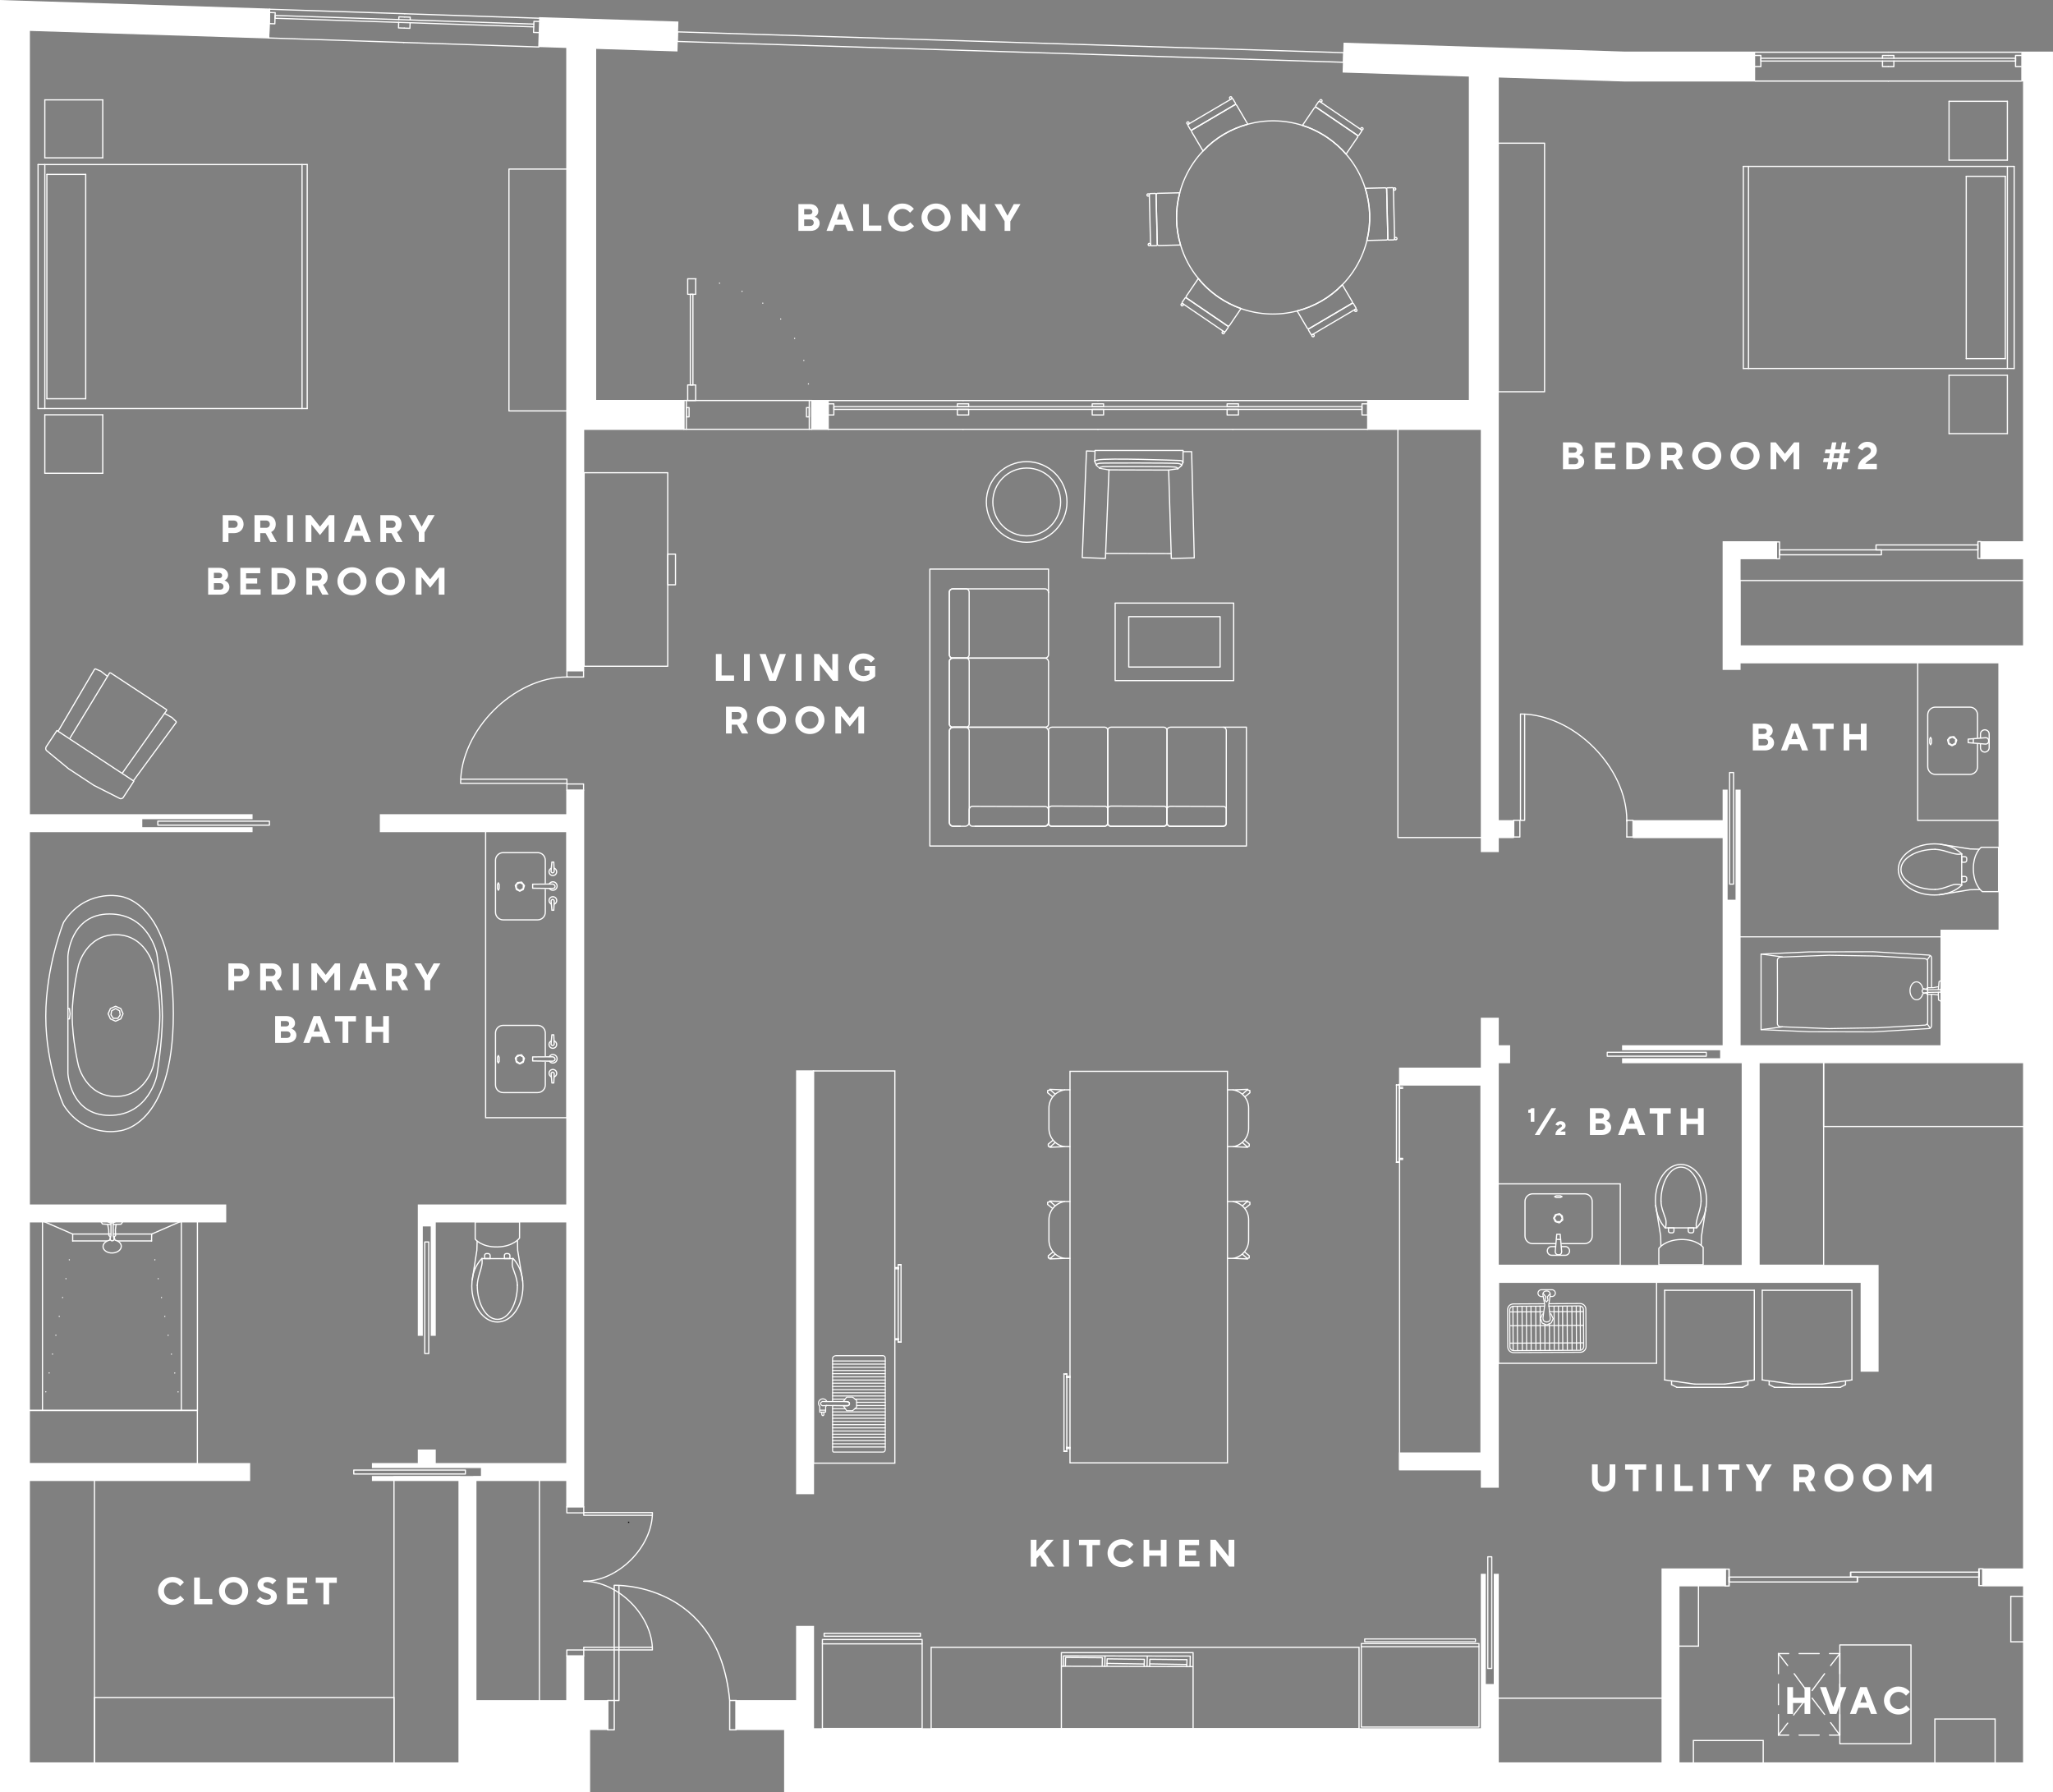 <?xml version="1.0" encoding="UTF-8"?>
<svg xmlns="http://www.w3.org/2000/svg" xmlns:xlink="http://www.w3.org/1999/xlink" viewBox="0 0 428.75 374.27">
  <rect x="0" y="0" width="428.75" height="374.27" fill="#808080" stroke="none"/>
  <defs>
    <style>.cls-1,.cls-2,.cls-3,.cls-4,.cls-5,.cls-6,.cls-7,.cls-8,.cls-9,.cls-10,.cls-11,.cls-12,.cls-13,.cls-14{fill:none;}.cls-2,.cls-3,.cls-4,.cls-5,.cls-7,.cls-8,.cls-9,.cls-10,.cls-11,.cls-12,.cls-13,.cls-14,.cls-15{stroke:#fff;}.cls-2,.cls-12{stroke-width:.25px;}.cls-16,.cls-15{fill:#fff;}.cls-3{stroke-dasharray:0 4;}.cls-3,.cls-4,.cls-7,.cls-8,.cls-10,.cls-11,.cls-12,.cls-13{stroke-linecap:round;stroke-linejoin:round;}.cls-3,.cls-5,.cls-8,.cls-9,.cls-11,.cls-14,.cls-15{stroke-width:.25px;}.cls-4{stroke-width:.26px;}.cls-6{stroke:#000;stroke-width:.24px;}.cls-7{stroke-width:.26px;}.cls-8,.cls-9{stroke-dasharray:0 5;}.cls-10{stroke-width:.24px;}.cls-13{stroke-width:.22px;}.cls-14{stroke-dasharray:0 10;}</style>
    <symbol id="C-ES_Bath_Rectangle1" viewBox="0 0 25.58 45.35">
      <polyline class="cls-11" points="11.88 .23 12.61 .47 13.3 .48 14.08 .18"></polyline>
      <polyline class="cls-11" points="10.36 .18 10.79 .96 12.6 1.02"></polyline>
      <polyline class="cls-11" points="15.47 .12 15.05 .85 13.22 1"></polyline>
      <path class="cls-11" d="m13.22.48l-.07,2.94s.52,1.19-.26,1.18c-.78-.01-.33-1.13-.33-1.13l.05-3"></path>
      <polyline class="cls-11" points="13.86 1.02 13.66 2.15 13.64 3.45 13.32 3.64"></polyline>
      <polyline class="cls-11" points="11.97 1.05 12.12 2.18 12.1 3.48 12.42 3.68"></polyline>
      <path class="cls-11" d="m12.42,3.68c-.02.46-.18.79-.18.79-.04,0-.07.01-.1.02-.75.21-1.29.71-1.3,1.32-.01.8.91,1.47,2.06,1.49,1.15.02,2.09-.61,2.11-1.41.01-.67-.63-1.25-1.51-1.43,0,0-.2-.27-.17-.82"></path>
      <line class="cls-11" x1="21.45" y1="40.39" x2="20.79" y2="35.65"></line>
      <line class="cls-11" x1="21.09" y1="2.81" x2="20.14" y2="3.46"></line>
      <path class="cls-11" d="m12.12,2.52h-7.31c-.34-.01-.62.25-.64.59l-.77,12.35.03,14.2.5,10.73h17.53l.5-10.73.03-14.2-.77-12.35c-.02-.34-.3-.61-.64-.6h-6.83"></path>
      <path class="cls-11" d="m12.85,3.37h-7.26c-.33.01-.6.27-.62.6l-.62,10.53-.19,10.78.43,10.78c.02.4.34.71.74.71l7.31-.02h.06l7.31.02c.4,0,.72-.31.74-.71l.43-10.78-.19-10.78-.62-10.53c-.02-.33-.29-.59-.62-.59h-6.91Z"></path>
      <line class="cls-11" x1="3.92" y1="40.39" x2="4.57" y2="35.65"></line>
      <line class="cls-11" x1="4.27" y1="2.81" x2="5.22" y2="3.46"></line>
      <rect class="cls-11" x=".12" y=".18" width="25.33" height="45.04"></rect>
    </symbol>
    <symbol id="C-ES_Bath_Rectangle2" viewBox="0 0 26.89 49.56">
      <polyline class="cls-11" points="22.04 23.66 21.8 23.66 21.8 23.78 21.68 24.74 21.8 25.7 21.8 25.82 22.04 25.82"></polyline>
      <polygon class="cls-11" points="11.7 23.78 12.66 23.78 13.14 24.5 13.02 25.34 12.18 25.82 11.34 25.34 11.22 24.5 11.7 23.78"></polygon>
      <polygon class="cls-11" points="13.74 24.74 13.26 25.82 12.18 26.3 11.1 25.82 10.62 24.74 11.1 23.66 12.18 23.18 13.26 23.66 13.74 24.74"></polygon>
      <path class="cls-11" d="m11.52.26s7.09-1.5,11.52,5.4c0,0,3.72,8.1,3.72,18.54s-3.72,19.62-3.72,19.62c-4.43,6.9-11.52,5.49-11.52,5.49,0,0-11.4-.59-11.4-24.57S11.52.26,11.52.26Z"></path>
      <path class="cls-11" d="m3.56,11.84s-1.15,6.85-1.15,12.3,1.15,13.11,1.15,13.11c0,0,1.64,8.32,9.88,8.32s8.7-8.83,8.7-8.83V12.3s-.46-8.79-8.7-8.79S3.56,11.84,3.56,11.84Z"></path>
      <path class="cls-11" d="m19.92,34.88s-1.6,6.36-7.8,6.36-7.8-6.36-7.8-6.36c0,0-1.38-5.35-1.38-10.5s1.38-10.56,1.38-10.56c0,0,1.6-6.36,7.8-6.36s7.8,6.36,7.8,6.36c0,0,1.32,5.41,1.32,10.56s-1.32,10.5-1.32,10.5Z"></path>
    </symbol>
    <symbol id="C-ES_Door-double" viewBox="0 0 3.84 41.31">
      <rect class="cls-11" x=".2" y=".12" width="3.52" height=".61"></rect>
      <rect class="cls-11" x=".13" y="40.57" width="3.52" height=".61"></rect>
      <rect class="cls-11" x="2" y=".73" width="1.02" height="20.46"></rect>
      <rect class="cls-11" x=".97" y="20.11" width="1.02" height="20.46"></rect>
    </symbol>
    <symbol id="C-ES_Door_80" viewBox="0 0 26.18 25.39">
      <polyline class="cls-11" points=".12 25.27 .12 23.98 3.63 23.98 3.63 25.26"></polyline>
      <line class="cls-11" x1="3.63" y1="25.27" x2=".12" y2="25.27"></line>
      <polyline class="cls-11" points=".12 1.42 .12 .12 3.63 .12 3.63 1.41"></polyline>
      <line class="cls-11" x1="3.63" y1="1.42" x2=".12" y2="1.42"></line>
      <path id="Door_1" class="cls-2" d="m3.63,23.85"></path>
      <line id="Door_1-2" class="cls-2" x1="3.38" y1="1.42" x2="3.63" y2="1.42"></line>
      <path id="Door_1-3" class="cls-2" d="m3.38,23.85"></path>
      <path id="Door_1-4" class="cls-11" d="m26.06,22.97H3.63v.88h22.43C26.06,12.64,14.84,1.42,3.63,1.42"></path>
    </symbol>
    <symbol id="C-ES_Sink_Oval_02" viewBox="0 0 14.3 13.07">
      <path class="cls-11" d="m7.83,2.55h4.75c.88,0,1.59.71,1.59,1.59v7.22c0,.88-.72,1.59-1.6,1.59H1.72c-.88,0-1.59-.72-1.59-1.6v-7.22c0-.88.72-1.58,1.6-1.58h4.76"></path>
      <polygon class="cls-11" points="7.84 7.15 8.19 7.88 7.82 8.59 6.97 8.81 6.38 8.32 6.28 7.48 7.01 6.89 7.84 7.15"></polygon>
      <polygon class="cls-11" points="6.74 8.57 6.39 7.84 6.76 7.13 7.6 7.15 8.07 7.87 7.58 8.59 6.74 8.57"></polygon>
      <polygon class="cls-11" points="7.63 12.54 7.99 12.36 7.63 12.18 6.8 12.18 6.43 12.36 6.79 12.54 7.63 12.54"></polygon>
      <path class="cls-11" d="m6.53,1.94h-.77c-.49,0-.89-.42-.9-.91h0c0-.49.38-.9.87-.91h2.88c.49,0,.89.42.9.91h0c0,.49-.38.9-.87.91h-.82"></path>
      <path class="cls-11" d="m6.81,4.48l-.3-3.64s-.01-.64.68-.62c.69.01.66.68.66.68l-.31,3.6h-.73Z"></path>
      <line class="cls-11" x1="6.76" y1="3.42" x2="7.56" y2="3.44"></line>
    </symbol>
    <symbol id="C-ES_Sofa_3P_2_P_02" viewBox="0 0 66.35 58.08">
      <polyline class="cls-11" points="24.9 53.03 24.9 57.95 .12 57.95 .12 .12 66.23 .12 66.23 .12 66.23 24.94 66.23 24.94 61.41 24.94"></polyline>
      <path class="cls-11" d="m7.69,53.82h-2.82c-.37,0-.69-.28-.69-.65v-13.09c0-.37.26-.71.63-.72h2.82c.37,0,.7.33.7.7v13.09c0,.37-.28.66-.65.67Z"></path>
      <path class="cls-11" d="m7.74,39.36h-2.82c-.37,0-.74-.3-.74-.67v-13.09c0-.37.32-.67.69-.67h2.82c.37,0,.65.28.65.65v13.09c0,.37-.23.68-.6.68Z"></path>
      <path class="cls-11" d="m7.56,24.94h-2.55c-.45,0-.83-.37-.83-.82V5.07c0-.45.31-.82.76-.82h2.55c.45,0,.85.36.85.81v19.05c0,.45-.33.83-.78.83Z"></path>
      <path class="cls-11" d="m24.9,7.83v-2.91c0-.35.31-.67.66-.67h11.1c.35,0,.61.28.61.63v2.91c0,.35-.25.63-.59.63l-11.1.04c-.35,0-.68-.28-.68-.63Z"></path>
      <path class="cls-11" d="m37.27,7.83v-2.91c0-.35.31-.68.65-.68h11.1c.35,0,.62.29.62.64v2.91c0,.35-.26.63-.61.63l-11.1.04c-.35,0-.67-.28-.67-.63Z"></path>
      <path class="cls-11" d="m49.65,7.8v-2.91c0-.35.31-.65.66-.65h11.1c.35,0,.62.25.62.6v2.91c0,.35-.25.63-.6.63l-11.1.04c-.35,0-.68-.28-.68-.63Z"></path>
      <path class="cls-11" d="m24.17,53.82H4.94c-.41,0-.75-.31-.75-.72v-12.95c0-.41.29-.79.7-.79h19.23c.41,0,.78.3.79.71v12.96c0,.41-.33.79-.74.79Z"></path>
      <path class="cls-11" d="m24.17,39.36H4.95c-.41,0-.76-.34-.76-.75v-12.95c0-.41.3-.73.71-.73h19.23c.41,0,.78.24.78.65v12.95c0,.41-.32.82-.73.82Z"></path>
      <path class="cls-11" d="m9.55,4.25h14.4c.49,0,.94.33.95.82v18.92c0,.49-.38.94-.87.94H5.11c-.49,0-.92-.37-.92-.87V5.15c0-.49.36-.9.85-.9h1.43"></path>
      <path class="cls-11" d="m36.58,24.94h-10.96c-.39,0-.72-.27-.72-.65V4.97c0-.39.26-.72.65-.72h10.96c.39,0,.76.29.77.67v19.32c0,.39-.3.7-.69.7Z"></path>
      <path class="cls-11" d="m48.94,24.94h-10.96c-.39,0-.7-.29-.7-.68V4.99c0-.39.24-.74.63-.74h10.96c.38,0,.79.31.79.7v19.27c0,.39-.33.72-.71.72Z"></path>
      <path class="cls-11" d="m61.35,24.94h-10.96c-.39,0-.74-.27-.74-.65V4.97c0-.39.28-.73.66-.73h10.96c.39,0,.76.29.76.68v19.31c0,.39-.29.7-.68.7Z"></path>
      <path class="cls-11" d="m8.34,7.69v-2.71c0-.4.28-.73.68-.73h15.16c.4,0,.71.27.72.67v2.71c0,.4-.3.73-.7.73l-15.16.05c-.4,0-.7-.32-.7-.72Z"></path>
    </symbol>
    <symbol id="C-ES_Toilet_Floor2" viewBox="0 0 10.93 21.2">
      <path class="cls-11" d="m10.1.12v3.63s-1.29,1.7-4.64,1.63c-3.35-.07-4.62-1.86-4.62-1.86V.12h9.26Z"></path>
      <path class="cls-11" d="m9.67,13.39c-.11-1.6-.41-2.14-.74-3.35-.33-1.21-.31-1.45-.25-2.11"></path>
      <path class="cls-11" d="m2.28,7.99s.17.92,0,1.6c-.18.68-1,2.45-.98,3.77"></path>
      <polyline class="cls-11" points="1.27 4.11 1.23 6.09 .18 12.52"></polyline>
      <polyline class="cls-11" points="9.7 4.24 9.75 6.07 10.71 12.22"></polyline>
      <path class="cls-11" d="m3.63,6.77h-.36c-.22,0-.42.17-.42.39v.65h1.15v-.65c0-.21-.15-.38-.36-.39Z"></path>
      <path class="cls-11" d="m7.76,6.77h-.36c-.22,0-.42.17-.42.39v.65h1.15v-.65c0-.21-.15-.38-.36-.39Z"></path>
      <use width="10.93" height="13.56" transform="translate(0 7.63)" xlink:href="#Deleted_Symbol"></use>
      <path class="cls-11" d="m9.67,13.39c-.01,3.94-1.9,7.12-4.22,7.11-2.31,0-4.18-3.21-4.16-7.14"></path>
      <line class="cls-11" x1="2.21" y1="7.82" x2="8.68" y2="7.82"></line>
    </symbol>
    <symbol id="Deleted_Symbol" viewBox="0 0 10.93 13.56">
      <g id="Deleted_Symbol-2">
        <path class="cls-11" d="m8.68.12c.9.97,1.62,2.2,1.93,3.77.13.65.2,1.35.2,2.06-.02,4.14-2.42,7.49-5.37,7.48-2.95-.01-5.33-3.38-5.31-7.52,0-.73.08-1.45.22-2.12C.67,2.28,1.33,1.08,2.21.13"></path>
      </g>
    </symbol>
    <symbol id="Laundry" viewBox="0 0 18.88 15.17">
      <path class="cls-11" d="m8.81,11.72l-7.32-.04c-.76,0-1.37-.62-1.36-1.38L.17,1.49C.17.73.79.12,1.55.13l15.85.08c.76,0,1.37.62,1.36,1.38l-.05,8.82c0,.76-.62,1.37-1.38,1.36l-7.27-.04"></path>
      <path class="cls-11" d="m8.82,11.16l-7.3-.04c-.49,0-.89-.4-.89-.9l.05-8.73c0-.49.4-.89.9-.89l15.72.08c.49,0,.89.4.89.9l-.05,8.73c0,.49-.4.89-.9.89l-7.33-.04"></path>
      <line class="cls-11" x1=".7" y1="2.37" x2="18" y2="2.44"></line>
      <line class="cls-11" x1=".82" y1="6.51" x2="18.12" y2="6.59"></line>
      <line class="cls-11" x1="10.14" y1="9.83" x2="18.01" y2="9.86"></line>
      <line class="cls-11" x1=".71" y1="9.78" x2="8.59" y2="9.82"></line>
      <path class="cls-11" d="m10.23,13.45h.45c.43,0,.78.35.78.77v.04c0,.43-.35.78-.78.78h-2.55c-.43,0-.78-.35-.78-.78v-.04c0-.43.35-.78.78-.78h.41"></path>
      <path class="cls-11" d="m10.23,8.51l-.32,2.99.35,2.45s0,.83-.9.81c-.91-.02-.85-.9-.85-.9l.44-2.38-.4-3.01s-.17-1.09.89-1.07c1.06.03.79,1.11.79,1.11Z"></path>
      <polyline class="cls-11" points="8.41 9.31 7.95 8.21 8.34 7.14 9.43 6.69 10.5 7.2 10.96 8.17 10.41 9.35"></polyline>
      <line class="cls-11" x1="1.45" y1=".72" x2="1.4" y2="10.95"></line>
      <line class="cls-11" x1="2.49" y1=".7" x2="2.43" y2="10.93"></line>
      <line class="cls-11" x1="3.62" y1=".73" x2="3.56" y2="10.96"></line>
      <line class="cls-11" x1="4.65" y1=".71" x2="4.6" y2="10.94"></line>
      <line class="cls-11" x1="5.73" y1=".8" x2="5.68" y2="11.04"></line>
      <line class="cls-11" x1="6.86" y1=".83" x2="6.81" y2="11.07"></line>
      <line class="cls-11" x1="7.9" y1=".81" x2="7.84" y2="11.05"></line>
      <line class="cls-11" x1="9" y1=".82" x2="8.98" y2="6.73"></line>
      <line class="cls-11" x1="10.09" y1=".78" x2="10.06" y2="6.86"></line>
      <line class="cls-11" x1="11.22" y1=".85" x2="11.16" y2="11.09"></line>
      <line class="cls-11" x1="12.25" y1=".81" x2="12.2" y2="11.05"></line>
      <line class="cls-11" x1="13.23" y1=".79" x2="13.18" y2="11.03"></line>
      <line class="cls-11" x1="14.31" y1=".86" x2="14.26" y2="11.1"></line>
      <line class="cls-11" x1="15.44" y1=".85" x2="15.39" y2="11.08"></line>
      <line class="cls-11" x1="16.48" y1=".85" x2="16.42" y2="11.09"></line>
      <line class="cls-11" x1="17.42" y1=".87" x2="17.36" y2="11.11"></line>
      <polyline class="cls-11" points="8.58 14.18 9.17 13.4 9.01 12.55 9.34 12.15 9.72 12.57 9.58 13.39 10.19 14.1"></polyline>
    </symbol>
    <symbol id="sink_2" viewBox="0 0 14.3 13.13">
      <path class="cls-11" d="m7.83,2.6h4.75c.88,0,1.59.71,1.59,1.59v7.22c0,.88-.72,1.59-1.6,1.59H1.72c-.88,0-1.59-.72-1.59-1.6v-7.22c0-.88.72-1.58,1.6-1.58h4.76"></path>
      <polygon class="cls-11" points="7.84 7.2 8.19 7.93 7.82 8.64 6.97 8.87 6.38 8.38 6.28 7.54 7.01 6.95 7.84 7.2"></polygon>
      <polygon class="cls-11" points="6.74 8.63 6.39 7.9 6.76 7.19 7.6 7.2 8.07 7.93 7.58 8.64 6.74 8.63"></polygon>
      <polygon class="cls-11" points="7.63 12.59 7.99 12.41 7.63 12.23 6.8 12.23 6.43 12.41 6.79 12.59 7.63 12.59"></polygon>
      <path class="cls-11" d="m2.1,1.23v-.4s1.95-.09,1.95-.09c0,0,.24.04.3.29.06.25-.28.37-.28.37l-1.97-.17Z"></path>
      <path class="cls-11" d="m3.4.69c.1-.21.29-.38.53-.44.43-.11.86.15.96.58.11.43-.15.86-.58.97-.35.09-.71-.07-.88-.38"></path>
      <path class="cls-11" d="m6.66,1.77c-.22-.13-.39-.36-.43-.63-.07-.49.27-.93.75-1,.48-.07.93.27,1,.75.05.32-.08.62-.31.81"></path>
      <path class="cls-11" d="m12.16,1.23v-.4s-1.95-.1-1.95-.1c0,0-.24.04-.3.29-.06.25.28.37.28.37l1.97-.17Z"></path>
      <path class="cls-11" d="m10.86.68c-.1-.21-.29-.38-.53-.44-.43-.11-.86.15-.97.58-.11.43.15.86.58.97.35.09.71-.07.89-.37"></path>
      <path class="cls-11" d="m6.71,5.24h.85l.05-4.15s0-.5-.4-.52c-.42-.02-.52.52-.52.52l.03,4.15Z"></path>
    </symbol>
  </defs>
  <g id="floorplan">
    <polyline class="cls-11" points="27.88 163.01 36.81 150.85 36.78 150.67 35.9 149.83 34.4 149"></polyline>
    <path class="cls-11" d="m14.37,160.56l5.25,3.45,5.44,2.75s.3.13.63-.16c0,0,2.27-3.48,2.27-3.48l-16.07-10.57-2.27,3.43s-.23.49.15.8c.38.31,4.6,3.79,4.6,3.79Z"></path>
    <polyline class="cls-11" points="12.17 152.65 19.77 139.72 19.94 139.68 21.06 140.17 22.41 141.21"></polyline>
    <line class="cls-11" x1="25.58" y1="161.4" x2="25.64" y2="161.31"></line>
    <polyline class="cls-11" points="25.64 161.31 34.81 148.34 34.78 148.19 23.14 140.54 22.9 140.51 14.64 154.09"></polyline>
    <line class="cls-11" x1="112.72" y1="3.81" x2="84.52" y2="2.87"></line>
    <line class="cls-11" x1="84.32" y1="8.87" x2="112.52" y2="9.81"></line>
    <polyline class="cls-11" points="84.5 3.55 85.67 3.59 85.66 4.17"></polyline>
    <polyline class="cls-11" points="84.42 5.87 85.6 5.91 85.65 4.75"></polyline>
    <polyline class="cls-11" points="112.61 6.81 111.42 6.77 111.47 5.61"></polyline>
    <polyline class="cls-11" points="111.49 5.03 111.5 4.46 112.69 4.49"></polyline>
    <rect class="cls-5" x="210.03" y="-59.79" width="2" height="139.23" transform="translate(194.62 220.45) rotate(-88.21)"></rect>
    <line class="cls-11" x1="292.94" y1="227.27" x2="292.23" y2="227.27"></line>
    <line class="cls-11" x1="292.23" y1="227.03" x2="292.94" y2="227.03"></line>
    <line class="cls-11" x1="292.23" y1="227.03" x2="292.23" y2="227.03"></line>
    <line class="cls-11" x1="292.23" y1="227.03" x2="292.23" y2="227.03"></line>
    <line class="cls-11" x1="292.23" y1="227.03" x2="292.23" y2="227.03"></line>
    <line class="cls-11" x1="292.23" y1="227.03" x2="292.23" y2="227.03"></line>
    <line class="cls-11" x1="292.23" y1="227.03" x2="292.23" y2="227.03"></line>
    <line class="cls-11" x1="292.23" y1="227.03" x2="292.23" y2="227.15"></line>
    <line class="cls-11" x1="292.23" y1="227.15" x2="292.23" y2="227.15"></line>
    <line class="cls-11" x1="292.23" y1="227.15" x2="292.23" y2="227.15"></line>
    <line class="cls-11" x1="292.23" y1="227.15" x2="292.23" y2="227.27"></line>
    <line class="cls-11" x1="292.23" y1="227.27" x2="292.23" y2="227.27"></line>
    <line class="cls-11" x1="292.23" y1="227.27" x2="292.23" y2="227.27"></line>
    <line class="cls-11" x1="292.23" y1="227.27" x2="292.23" y2="227.27"></line>
    <line class="cls-11" x1="292.94" y1="242.12" x2="292.23" y2="242.12"></line>
    <line class="cls-11" x1="292.23" y1="241.89" x2="292.94" y2="241.89"></line>
    <line class="cls-11" x1="292.23" y1="241.89" x2="292.23" y2="241.89"></line>
    <line class="cls-11" x1="292.23" y1="241.89" x2="292.23" y2="241.89"></line>
    <line class="cls-11" x1="292.23" y1="241.89" x2="292.23" y2="241.89"></line>
    <line class="cls-11" x1="292.23" y1="241.89" x2="292.23" y2="241.89"></line>
    <line class="cls-11" x1="292.23" y1="241.89" x2="292.23" y2="241.89"></line>
    <line class="cls-11" x1="292.23" y1="241.89" x2="292.23" y2="242"></line>
    <line class="cls-11" x1="292.23" y1="242" x2="292.23" y2="242"></line>
    <line class="cls-11" x1="292.23" y1="242" x2="292.23" y2="242"></line>
    <line class="cls-11" x1="292.23" y1="242" x2="292.23" y2="242.12"></line>
    <line class="cls-11" x1="292.23" y1="242.12" x2="292.23" y2="242.12"></line>
    <line class="cls-11" x1="292.23" y1="242.12" x2="292.23" y2="242.12"></line>
    <line class="cls-11" x1="292.23" y1="242.12" x2="292.23" y2="242.12"></line>
    <line class="cls-11" x1="291.64" y1="242.71" x2="291.64" y2="226.56"></line>
    <line class="cls-11" x1="292.23" y1="226.56" x2="292.23" y2="242.71"></line>
    <line class="cls-11" x1="292" y1="226.56" x2="292.12" y2="226.56"></line>
    <line class="cls-11" x1="292.23" y1="226.56" x2="292.23" y2="226.56"></line>
    <line class="cls-11" x1="292.23" y1="226.56" x2="292.12" y2="226.56"></line>
    <line class="cls-11" x1="292.12" y1="226.56" x2="292.12" y2="226.56"></line>
    <line class="cls-11" x1="292" y1="226.56" x2="292" y2="226.56"></line>
    <line class="cls-11" x1="292" y1="226.56" x2="291.64" y2="226.56"></line>
    <line class="cls-11" x1="291.64" y1="226.56" x2="291.64" y2="226.56"></line>
    <line class="cls-11" x1="291.64" y1="226.56" x2="291.64" y2="226.56"></line>
    <line class="cls-11" x1="291.64" y1="242.71" x2="291.64" y2="242.71"></line>
    <line class="cls-11" x1="291.64" y1="242.71" x2="291.64" y2="242.71"></line>
    <line class="cls-11" x1="291.64" y1="242.71" x2="291.76" y2="242.71"></line>
    <line class="cls-11" x1="291.76" y1="242.71" x2="291.76" y2="242.71"></line>
    <line class="cls-11" x1="291.76" y1="242.71" x2="291.88" y2="242.71"></line>
    <line class="cls-11" x1="291.88" y1="242.71" x2="291.88" y2="242.71"></line>
    <line class="cls-11" x1="291.88" y1="242.71" x2="292" y2="242.71"></line>
    <line class="cls-11" x1="292" y1="242.71" x2="292" y2="242.71"></line>
    <line class="cls-11" x1="292" y1="242.71" x2="292.12" y2="242.71"></line>
    <line class="cls-11" x1="292.12" y1="242.71" x2="292.12" y2="242.71"></line>
    <line class="cls-11" x1="292.12" y1="242.71" x2="292.23" y2="242.71"></line>
    <line class="cls-11" x1="292.23" y1="242.71" x2="292.23" y2="242.71"></line>
    <line class="cls-11" x1="292" y1="242.71" x2="292" y2="242.71"></line>
    <line class="cls-11" x1="292" y1="242.71" x2="291.88" y2="242.71"></line>
    <line class="cls-11" x1="291.88" y1="242.71" x2="291.88" y2="242.71"></line>
    <line class="cls-11" x1="291.88" y1="242.71" x2="291.76" y2="242.71"></line>
    <rect id="KitchenTable" class="cls-5" x="292.29" y="226.4" width="17" height="80.39"></rect>
    <line class="cls-14" x1="186.88" y1="223.64" x2="309.38" y2="223.64"></line>
    <rect class="cls-11" x="291.94" y="88.94" width="18.52" height="85.96"></rect>
    <rect class="cls-9" x="123.5" y="22.52" width="15.62" height="62.25"></rect>
    <rect class="cls-11" x="106.29" y="35.31" width="12.83" height="50.5"></rect>
    <rect class="cls-11" x="121.99" y="98.71" width="17.46" height="40.42"></rect>
    <rect id="KitchenTable-2" class="cls-5" x="101.42" y="173.57" width="17" height="59.83"></rect>
    <use width="14.3" height="13.13" transform="translate(116.48 177.92) rotate(90)" xlink:href="#sink_2"></use>
    <use width="14.3" height="13.13" transform="translate(116.48 213.99) rotate(90)" xlink:href="#sink_2"></use>
    <rect class="cls-5" x="6.04" y="308.4" width="13.69" height="60.48"></rect>
    <line class="cls-14" x1="15.23" y1="308.4" x2="15.23" y2="368.88"></line>
    <rect class="cls-5" x="82.28" y="308.4" width="13.69" height="60.48"></rect>
    <line class="cls-14" x1="86.78" y1="308.4" x2="86.78" y2="368.88"></line>
    <rect class="cls-5" x="98.96" y="308.4" width="13.69" height="49.25"></rect>
    <line class="cls-14" x1="108.15" y1="308.4" x2="108.15" y2="357.65"></line>
    <rect class="cls-5" x="19.73" y="354.48" width="62.55" height="13.69"></rect>
    <line class="cls-14" x1="19.73" y1="358.98" x2="82.28" y2="358.98"></line>
    <rect class="cls-11" x="6.04" y="294.53" width="35.18" height="11.16"></rect>
    <polyline class="cls-11" points="24.3 255.01 23.63 255.36 23 255.36 22.28 255.01"></polyline>
    <polyline class="cls-11" points="25.69 255.01 25.3 255.64 23.65 255.72"></polyline>
    <polyline class="cls-11" points="21.02 255.01 21.4 255.6 23.09 255.72"></polyline>
    <path class="cls-11" d="m23.18,255.12v2.88s-.46,1.13.25,1.11c.71-.02.2-1.07.2-1.07v-2.92"></path>
    <polyline class="cls-11" points="22.5 255.74 22.7 256.8 22.74 258.03 23.03 258.21"></polyline>
    <polyline class="cls-11" points="24.23 255.74 24.1 256.81 24.14 258.04 23.86 258.23"></polyline>
    <path class="cls-11" d="m23.86,258.23c.02.43.17.75.17.75.03,0,.06.01.09.02.69.18,1.19.65,1.21,1.22.03.76-.81,1.4-1.86,1.43-1.05.04-1.92-.55-1.95-1.3-.02-.63.56-1.18,1.36-1.37,0,0,.17-.26.15-.78"></path>
    <line class="cls-11" x1="15.18" y1="259.14" x2="22.29" y2="259.14"></line>
    <line class="cls-11" x1="24.55" y1="259.14" x2="31.65" y2="259.14"></line>
    <line class="cls-11" x1="31.65" y1="259.14" x2="31.68" y2="257.7"></line>
    <line class="cls-11" x1="31.68" y1="257.7" x2="23.8" y2="257.7"></line>
    <line class="cls-11" x1="23.14" y1="257.7" x2="15.18" y2="257.7"></line>
    <line class="cls-11" x1="15.18" y1="257.7" x2="15.18" y2="259.14"></line>
    <line class="cls-11" x1="31.68" y1="257.7" x2="37.87" y2="255.01"></line>
    <line class="cls-11" x1="15.18" y1="257.7" x2="8.98" y2="255.01"></line>
    <line class="cls-11" x1="37.87" y1="255.01" x2="37.87" y2="294.53"></line>
    <line class="cls-11" x1="8.87" y1="255.01" x2="8.87" y2="294.53"></line>
    <line class="cls-3" x1="31.65" y1="259.14" x2="37.87" y2="294.53"></line>
    <rect class="cls-11" x="5.8" y="255.01" width="35.43" height="39.52"></rect>
    <line class="cls-3" x1="15.18" y1="259.14" x2="8.87" y2="294.53"></line>
    <use width="10.93" height="21.2" transform="translate(109.34 255.01) rotate(-180) scale(1 -1)" xlink:href="#C-ES_Toilet_Floor2"></use>
    <line class="cls-11" x1="186.88" y1="279.56" x2="187.58" y2="279.56"></line>
    <line class="cls-11" x1="187.58" y1="279.79" x2="186.88" y2="279.79"></line>
    <line class="cls-11" x1="187.58" y1="279.79" x2="187.58" y2="279.79"></line>
    <line class="cls-11" x1="187.58" y1="279.79" x2="187.58" y2="279.79"></line>
    <line class="cls-11" x1="187.58" y1="279.79" x2="187.58" y2="279.79"></line>
    <line class="cls-11" x1="187.58" y1="279.79" x2="187.58" y2="279.79"></line>
    <line class="cls-11" x1="187.58" y1="279.79" x2="187.58" y2="279.79"></line>
    <line class="cls-11" x1="187.58" y1="279.79" x2="187.58" y2="279.67"></line>
    <line class="cls-11" x1="187.58" y1="279.67" x2="187.58" y2="279.67"></line>
    <line class="cls-11" x1="187.58" y1="279.67" x2="187.58" y2="279.67"></line>
    <line class="cls-11" x1="187.58" y1="279.67" x2="187.58" y2="279.56"></line>
    <line class="cls-11" x1="187.58" y1="279.56" x2="187.58" y2="279.56"></line>
    <line class="cls-11" x1="187.58" y1="279.56" x2="187.58" y2="279.56"></line>
    <line class="cls-11" x1="187.58" y1="279.56" x2="187.58" y2="279.56"></line>
    <line class="cls-11" x1="186.88" y1="264.7" x2="187.58" y2="264.7"></line>
    <line class="cls-11" x1="187.58" y1="264.94" x2="186.88" y2="264.94"></line>
    <line class="cls-11" x1="187.58" y1="264.94" x2="187.58" y2="264.94"></line>
    <line class="cls-11" x1="187.58" y1="264.94" x2="187.58" y2="264.94"></line>
    <line class="cls-11" x1="187.58" y1="264.94" x2="187.58" y2="264.94"></line>
    <line class="cls-11" x1="187.58" y1="264.94" x2="187.58" y2="264.94"></line>
    <line class="cls-11" x1="187.58" y1="264.94" x2="187.58" y2="264.94"></line>
    <line class="cls-11" x1="187.58" y1="264.94" x2="187.58" y2="264.82"></line>
    <line class="cls-11" x1="187.58" y1="264.82" x2="187.58" y2="264.82"></line>
    <line class="cls-11" x1="187.58" y1="264.82" x2="187.58" y2="264.82"></line>
    <line class="cls-11" x1="187.58" y1="264.82" x2="187.58" y2="264.7"></line>
    <line class="cls-11" x1="187.58" y1="264.7" x2="187.58" y2="264.7"></line>
    <line class="cls-11" x1="187.58" y1="264.7" x2="187.58" y2="264.7"></line>
    <line class="cls-11" x1="187.58" y1="264.7" x2="187.58" y2="264.7"></line>
    <line class="cls-11" x1="188.17" y1="264.12" x2="188.17" y2="280.26"></line>
    <line class="cls-11" x1="187.58" y1="280.26" x2="187.58" y2="264.12"></line>
    <line class="cls-11" x1="187.82" y1="280.26" x2="187.7" y2="280.26"></line>
    <line class="cls-11" x1="187.58" y1="280.26" x2="187.58" y2="280.26"></line>
    <line class="cls-11" x1="187.58" y1="280.26" x2="187.7" y2="280.26"></line>
    <line class="cls-11" x1="187.7" y1="280.26" x2="187.7" y2="280.26"></line>
    <line class="cls-11" x1="187.82" y1="280.26" x2="187.82" y2="280.26"></line>
    <line class="cls-11" x1="187.82" y1="280.26" x2="188.17" y2="280.26"></line>
    <line class="cls-11" x1="188.17" y1="280.26" x2="188.17" y2="280.26"></line>
    <line class="cls-11" x1="188.17" y1="280.26" x2="188.17" y2="280.26"></line>
    <line class="cls-11" x1="188.17" y1="264.12" x2="188.17" y2="264.12"></line>
    <line class="cls-11" x1="188.17" y1="264.12" x2="188.17" y2="264.12"></line>
    <line class="cls-11" x1="188.17" y1="264.12" x2="188.06" y2="264.12"></line>
    <line class="cls-11" x1="188.06" y1="264.12" x2="188.06" y2="264.12"></line>
    <line class="cls-11" x1="188.06" y1="264.12" x2="187.94" y2="264.12"></line>
    <line class="cls-11" x1="187.94" y1="264.12" x2="187.94" y2="264.12"></line>
    <line class="cls-11" x1="187.94" y1="264.12" x2="187.82" y2="264.12"></line>
    <line class="cls-11" x1="187.82" y1="264.12" x2="187.82" y2="264.12"></line>
    <line class="cls-11" x1="187.82" y1="264.12" x2="187.7" y2="264.12"></line>
    <line class="cls-11" x1="187.7" y1="264.12" x2="187.7" y2="264.12"></line>
    <line class="cls-11" x1="187.7" y1="264.12" x2="187.58" y2="264.12"></line>
    <line class="cls-11" x1="187.58" y1="264.12" x2="187.58" y2="264.12"></line>
    <line class="cls-11" x1="187.82" y1="264.12" x2="187.82" y2="264.12"></line>
    <line class="cls-11" x1="187.82" y1="264.12" x2="187.94" y2="264.12"></line>
    <line class="cls-11" x1="187.94" y1="264.12" x2="187.94" y2="264.12"></line>
    <line class="cls-11" x1="187.94" y1="264.12" x2="188.06" y2="264.12"></line>
    <line class="cls-11" x1="223.5" y1="287.64" x2="222.79" y2="287.64"></line>
    <line class="cls-11" x1="222.79" y1="287.4" x2="223.5" y2="287.4"></line>
    <line class="cls-11" x1="222.79" y1="287.4" x2="222.79" y2="287.4"></line>
    <line class="cls-11" x1="222.79" y1="287.4" x2="222.79" y2="287.4"></line>
    <line class="cls-11" x1="222.79" y1="287.4" x2="222.79" y2="287.4"></line>
    <line class="cls-11" x1="222.79" y1="287.4" x2="222.79" y2="287.4"></line>
    <line class="cls-11" x1="222.79" y1="287.4" x2="222.79" y2="287.4"></line>
    <line class="cls-11" x1="222.79" y1="287.4" x2="222.79" y2="287.52"></line>
    <line class="cls-11" x1="222.79" y1="287.52" x2="222.79" y2="287.52"></line>
    <line class="cls-11" x1="222.79" y1="287.52" x2="222.79" y2="287.52"></line>
    <line class="cls-11" x1="222.79" y1="287.52" x2="222.79" y2="287.64"></line>
    <line class="cls-11" x1="222.79" y1="287.64" x2="222.79" y2="287.64"></line>
    <line class="cls-11" x1="222.79" y1="287.64" x2="222.79" y2="287.64"></line>
    <line class="cls-11" x1="222.79" y1="287.64" x2="222.79" y2="287.64"></line>
    <line class="cls-11" x1="223.5" y1="302.49" x2="222.79" y2="302.49"></line>
    <line class="cls-11" x1="222.79" y1="302.25" x2="223.5" y2="302.25"></line>
    <line class="cls-11" x1="222.79" y1="302.25" x2="222.79" y2="302.25"></line>
    <line class="cls-11" x1="222.79" y1="302.25" x2="222.79" y2="302.25"></line>
    <line class="cls-11" x1="222.79" y1="302.25" x2="222.79" y2="302.25"></line>
    <line class="cls-11" x1="222.79" y1="302.25" x2="222.79" y2="302.25"></line>
    <line class="cls-11" x1="222.79" y1="302.25" x2="222.79" y2="302.25"></line>
    <line class="cls-11" x1="222.79" y1="302.25" x2="222.79" y2="302.37"></line>
    <line class="cls-11" x1="222.79" y1="302.37" x2="222.79" y2="302.37"></line>
    <line class="cls-11" x1="222.79" y1="302.37" x2="222.79" y2="302.37"></line>
    <line class="cls-11" x1="222.79" y1="302.37" x2="222.79" y2="302.49"></line>
    <line class="cls-11" x1="222.79" y1="302.49" x2="222.79" y2="302.49"></line>
    <line class="cls-11" x1="222.79" y1="302.49" x2="222.79" y2="302.49"></line>
    <line class="cls-11" x1="222.79" y1="302.49" x2="222.79" y2="302.49"></line>
    <line class="cls-11" x1="222.2" y1="303.08" x2="222.2" y2="286.93"></line>
    <line class="cls-11" x1="222.79" y1="286.93" x2="222.79" y2="303.08"></line>
    <line class="cls-11" x1="222.55" y1="286.93" x2="222.67" y2="286.93"></line>
    <line class="cls-11" x1="222.79" y1="286.93" x2="222.79" y2="286.93"></line>
    <line class="cls-11" x1="222.79" y1="286.93" x2="222.67" y2="286.93"></line>
    <line class="cls-11" x1="222.67" y1="286.93" x2="222.67" y2="286.93"></line>
    <line class="cls-11" x1="222.55" y1="286.93" x2="222.55" y2="286.93"></line>
    <line class="cls-11" x1="222.55" y1="286.93" x2="222.2" y2="286.93"></line>
    <line class="cls-11" x1="222.2" y1="286.93" x2="222.2" y2="286.93"></line>
    <line class="cls-11" x1="222.2" y1="286.93" x2="222.2" y2="286.93"></line>
    <line class="cls-11" x1="222.2" y1="303.08" x2="222.2" y2="303.08"></line>
    <line class="cls-11" x1="222.2" y1="303.08" x2="222.2" y2="303.08"></line>
    <line class="cls-11" x1="222.2" y1="303.08" x2="222.32" y2="303.08"></line>
    <line class="cls-11" x1="222.32" y1="303.08" x2="222.32" y2="303.08"></line>
    <line class="cls-11" x1="222.32" y1="303.08" x2="222.43" y2="303.08"></line>
    <line class="cls-11" x1="222.43" y1="303.08" x2="222.43" y2="303.08"></line>
    <line class="cls-11" x1="222.43" y1="303.08" x2="222.55" y2="303.08"></line>
    <line class="cls-11" x1="222.55" y1="303.08" x2="222.55" y2="303.08"></line>
    <line class="cls-11" x1="222.55" y1="303.08" x2="222.67" y2="303.08"></line>
    <line class="cls-11" x1="222.67" y1="303.08" x2="222.67" y2="303.08"></line>
    <line class="cls-11" x1="222.67" y1="303.08" x2="222.79" y2="303.08"></line>
    <line class="cls-11" x1="222.79" y1="303.08" x2="222.79" y2="303.08"></line>
    <line class="cls-11" x1="222.55" y1="303.08" x2="222.55" y2="303.08"></line>
    <line class="cls-11" x1="222.55" y1="303.08" x2="222.43" y2="303.08"></line>
    <line class="cls-11" x1="222.43" y1="303.08" x2="222.43" y2="303.08"></line>
    <line class="cls-11" x1="222.43" y1="303.08" x2="222.32" y2="303.08"></line>
    <rect id="KitchenTable-3" class="cls-5" x="194.46" y="343.99" width="89.36" height="17"></rect>
    <rect id="KitchenTable-4" class="cls-5" x="169.88" y="223.64" width="17" height="81.9"></rect>
    <line class="cls-11" x1="171.75" y1="343.27" x2="192.58" y2="343.27"></line>
    <rect class="cls-11" x="172.11" y="341.07" width="20.11" height=".62"></rect>
    <rect class="cls-11" x="171.75" y="342.37" width="20.83" height="18.58"></rect>
    <line class="cls-10" x1="284.34" y1="343.86" x2="308.84" y2="343.86"></line>
    <rect class="cls-10" x="284.29" y="343.22" width="24.58" height="17.43"></rect>
    <rect class="cls-10" x="285.01" y="342.25" width="23.12" height=".59"></rect>
    <rect class="cls-5" x="312.1" y="354.62" width="35.28" height="13.69"></rect>
    <line class="cls-14" x1="312.1" y1="359.12" x2="347.38" y2="359.12"></line>
    <rect class="cls-5" x="349.04" y="330.52" width="5.67" height="13.23"></rect>
    <rect class="cls-5" x="353.65" y="363.46" width="14.58" height="4.85"></rect>
    <rect class="cls-5" x="419.94" y="333.35" width="3.81" height="9.5"></rect>
    <rect class="cls-5" x="404.08" y="358.97" width="12.58" height="9.85"></rect>
    <line class="cls-11" x1="384.23" y1="362.33" x2="382.07" y2="362.33"></line>
    <line class="cls-11" x1="379.92" y1="362.33" x2="375.72" y2="362.33"></line>
    <line class="cls-11" x1="373.56" y1="362.33" x2="371.41" y2="362.33"></line>
    <line class="cls-11" x1="371.41" y1="362.33" x2="371.41" y2="358.02"></line>
    <line class="cls-11" x1="371.41" y1="355.98" x2="371.41" y2="351.67"></line>
    <line class="cls-11" x1="371.41" y1="349.51" x2="371.41" y2="345.31"></line>
    <line class="cls-11" x1="371.41" y1="345.31" x2="373.56" y2="345.31"></line>
    <line class="cls-11" x1="375.72" y1="345.31" x2="379.92" y2="345.31"></line>
    <line class="cls-11" x1="382.07" y1="345.31" x2="384.23" y2="345.31"></line>
    <line class="cls-11" x1="384.23" y1="345.31" x2="384.23" y2="349.51"></line>
    <line class="cls-11" x1="384.23" y1="351.67" x2="384.23" y2="355.98"></line>
    <line class="cls-11" x1="384.23" y1="358.02" x2="384.23" y2="362.33"></line>
    <line class="cls-11" x1="384.23" y1="362.33" x2="382.3" y2="359.72"></line>
    <line class="cls-11" x1="381.05" y1="358.02" x2="378.44" y2="354.61"></line>
    <line class="cls-11" x1="377.19" y1="352.91" x2="374.7" y2="349.51"></line>
    <line class="cls-11" x1="373.34" y1="347.81" x2="371.41" y2="345.31"></line>
    <line class="cls-11" x1="371.41" y1="362.33" x2="373.34" y2="359.83"></line>
    <line class="cls-11" x1="374.58" y1="358.13" x2="377.19" y2="354.73"></line>
    <line class="cls-11" x1="378.44" y1="353.03" x2="381.05" y2="349.51"></line>
    <line class="cls-11" x1="382.3" y1="347.81" x2="384.23" y2="345.31"></line>
    <polyline class="cls-11" points="384.23 343.5 384.23 364.14 399.09 364.14 399.09 343.5 384.23 343.5"></polyline>
    <rect id="KitchenTable-5" class="cls-5" x="312.63" y="247.22" width="25.75" height="17"></rect>
    <rect id="KitchenTable-6" class="cls-5" x="312.95" y="267.69" width="33.01" height="17"></rect>
    <use width="14.3" height="13.07" transform="translate(332.65 262.25) rotate(-180)" xlink:href="#C-ES_Sink_Oval_02"></use>
    <use width="25.58" height="45.35" transform="translate(405.75 218.54) rotate(-90) scale(.9 -.94)" xlink:href="#C-ES_Bath_Rectangle1"></use>
    <rect class="cls-5" x="363.36" y="121.23" width="60.1" height="13.69"></rect>
    <line class="cls-14" x1="363.36" y1="125.73" x2="423.46" y2="125.73"></line>
    <rect class="cls-5" x="367.16" y="221.23" width="13.69" height="42.98"></rect>
    <line class="cls-14" x1="376.34" y1="221.23" x2="376.34" y2="264.22"></line>
    <rect class="cls-5" x="380.84" y="221.55" width="43.03" height="13.69"></rect>
    <line class="cls-14" x1="423.88" y1="230.73" x2="380.84" y2="230.73"></line>
    <use width="10.93" height="21.2" transform="translate(417.5 187.03) rotate(-90) scale(1 -1)" xlink:href="#C-ES_Toilet_Floor2"></use>
    <use width="26.18" height="25.39" transform="translate(341.15 174.9) rotate(-90) scale(.99 -.99)" xlink:href="#C-ES_Door_80"></use>
    <use width="26.18" height="25.39" transform="translate(121.99 139.97) rotate(-180) scale(.99 -.99)" xlink:href="#C-ES_Door_80"></use>
    <line id="Door_1-5" class="cls-6" x1="131.16" y1="317.89" x2="131.41" y2="317.89"></line>
    <path id="Door_1-6" class="cls-12" d="m136.25,316.43h-14.34v-.56h14.34c0,7.17-7.17,14.34-14.34,14.34"></path>
    <path id="Door_1-7" class="cls-12" d="m136.25,343.98h-14.34v.56h14.34c0-7.17-7.17-14.34-14.34-14.34"></path>
    <rect class="cls-11" x="312.88" y="29.9" width="9.69" height="51.91"></rect>
    <line class="cls-11" x1="17.9" y1="36.42" x2="9.79" y2="36.42"></line>
    <line class="cls-11" x1="9.79" y1="36.42" x2="9.79" y2="83.27"></line>
    <line class="cls-11" x1="9.79" y1="83.27" x2="17.9" y2="83.27"></line>
    <line class="cls-11" x1="17.9" y1="83.27" x2="17.9" y2="36.42"></line>
    <line class="cls-11" x1="9.36" y1="85.32" x2="9.36" y2="34.36"></line>
    <line class="cls-11" x1="63.08" y1="85.32" x2="63.08" y2="34.36"></line>
    <line class="cls-11" x1="64.16" y1="34.36" x2="7.95" y2="34.36"></line>
    <line class="cls-11" x1="7.95" y1="34.36" x2="7.95" y2="85.32"></line>
    <line class="cls-11" x1="7.95" y1="85.32" x2="64.16" y2="85.32"></line>
    <line class="cls-11" x1="64.16" y1="85.32" x2="64.16" y2="34.36"></line>
    <line class="cls-11" x1="21.46" y1="86.62" x2="9.36" y2="86.62"></line>
    <line class="cls-11" x1="21.46" y1="98.83" x2="21.46" y2="86.62"></line>
    <line class="cls-11" x1="9.36" y1="98.83" x2="21.46" y2="98.83"></line>
    <line class="cls-11" x1="9.36" y1="86.62" x2="9.36" y2="98.83"></line>
    <line class="cls-11" x1="9.36" y1="32.96" x2="9.36" y2="20.85"></line>
    <line class="cls-11" x1="9.36" y1="20.85" x2="21.46" y2="20.85"></line>
    <line class="cls-11" x1="21.46" y1="20.85" x2="21.46" y2="32.96"></line>
    <line class="cls-11" x1="21.46" y1="32.96" x2="9.36" y2="32.96"></line>
    <line class="cls-11" x1="410.63" y1="74.89" x2="418.79" y2="74.89"></line>
    <line class="cls-11" x1="418.79" y1="74.89" x2="418.79" y2="36.82"></line>
    <line class="cls-11" x1="418.79" y1="36.82" x2="410.63" y2="36.82"></line>
    <line class="cls-11" x1="410.63" y1="36.82" x2="410.63" y2="74.89"></line>
    <line class="cls-11" x1="419.22" y1="34.75" x2="419.22" y2="76.95"></line>
    <line class="cls-11" x1="365.16" y1="34.75" x2="365.16" y2="76.95"></line>
    <line class="cls-11" x1="364.08" y1="76.95" x2="420.64" y2="76.95"></line>
    <line class="cls-11" x1="420.64" y1="76.95" x2="420.64" y2="34.75"></line>
    <line class="cls-11" x1="420.64" y1="34.75" x2="364.08" y2="34.75"></line>
    <line class="cls-11" x1="364.08" y1="34.75" x2="364.08" y2="76.95"></line>
    <line class="cls-11" x1="407.04" y1="33.44" x2="419.22" y2="33.44"></line>
    <line class="cls-11" x1="407.04" y1="21.15" x2="407.04" y2="33.44"></line>
    <line class="cls-11" x1="419.22" y1="21.15" x2="407.04" y2="21.15"></line>
    <line class="cls-11" x1="419.22" y1="33.44" x2="419.22" y2="21.15"></line>
    <line class="cls-11" x1="419.22" y1="78.37" x2="419.22" y2="90.55"></line>
    <line class="cls-11" x1="419.22" y1="90.55" x2="407.04" y2="90.55"></line>
    <line class="cls-11" x1="407.04" y1="90.55" x2="407.04" y2="78.37"></line>
    <line class="cls-11" x1="407.04" y1="78.37" x2="419.22" y2="78.37"></line>
    <path class="cls-4" d="m153.63,361.23h-1.24v-6.13c-2.33-24.92-24.12-24.05-24.12-24.05v24.05h.99v-23.87"></path>
    <line class="cls-4" x1="153.72" y1="355.1" x2="152.4" y2="355.1"></line>
    <polyline class="cls-4" points="126.92 361.23 128.28 361.23 128.28 355.1 126.93 355.1"></polyline>
    <line class="cls-4" x1="153.72" y1="355.1" x2="153.72" y2="361.23"></line>
    <line class="cls-4" x1="126.92" y1="355.1" x2="126.92" y2="361.23"></line>
    <rect id="KitchenTable-7" class="cls-5" x="400.5" y="138.08" width="17" height="33.24"></rect>
    <use width="14.3" height="13.07" transform="translate(415.54 147.54) rotate(90)" xlink:href="#C-ES_Sink_Oval_02"></use>
    <use width="10.93" height="21.2" transform="translate(345.59 264.22) scale(1 -1)" xlink:href="#C-ES_Toilet_Floor2"></use>
    <line class="cls-11" x1="369.47" y1="289.15" x2="369.47" y2="288.49"></line>
    <line class="cls-11" x1="370.58" y1="289.71" x2="369.47" y2="289.15"></line>
    <line class="cls-11" x1="385.42" y1="289.15" x2="385.42" y2="288.49"></line>
    <line class="cls-11" x1="384.31" y1="289.71" x2="385.42" y2="289.15"></line>
    <line class="cls-11" x1="384.31" y1="289.71" x2="370.58" y2="289.71"></line>
    <line class="cls-11" x1="386.75" y1="288.16" x2="380.55" y2="289.04"></line>
    <line class="cls-11" x1="380.55" y1="289.04" x2="374.35" y2="289.04"></line>
    <line class="cls-11" x1="374.35" y1="289.04" x2="368.03" y2="288.16"></line>
    <line class="cls-11" x1="386.75" y1="269.44" x2="386.75" y2="288.16"></line>
    <line class="cls-11" x1="368.03" y1="288.16" x2="368.03" y2="269.44"></line>
    <line class="cls-11" x1="368.03" y1="269.44" x2="386.75" y2="269.44"></line>
    <line class="cls-11" x1="349.09" y1="289.15" x2="349.09" y2="288.49"></line>
    <line class="cls-11" x1="350.2" y1="289.71" x2="349.09" y2="289.15"></line>
    <line class="cls-11" x1="365.04" y1="289.15" x2="365.04" y2="288.49"></line>
    <line class="cls-11" x1="363.93" y1="289.71" x2="365.04" y2="289.15"></line>
    <line class="cls-11" x1="363.93" y1="289.71" x2="350.2" y2="289.71"></line>
    <line class="cls-11" x1="366.37" y1="288.16" x2="360.17" y2="289.04"></line>
    <line class="cls-11" x1="360.17" y1="289.04" x2="353.96" y2="289.04"></line>
    <line class="cls-11" x1="353.96" y1="289.04" x2="347.65" y2="288.16"></line>
    <line class="cls-11" x1="366.37" y1="269.44" x2="366.37" y2="288.16"></line>
    <line class="cls-11" x1="347.65" y1="288.16" x2="347.65" y2="269.44"></line>
    <line class="cls-11" x1="347.65" y1="269.44" x2="366.37" y2="269.44"></line>
    <line class="cls-13" x1="184.87" y1="302.16" x2="173.87" y2="302.16"></line>
    <line class="cls-13" x1="184.87" y1="301.49" x2="173.87" y2="301.49"></line>
    <line class="cls-13" x1="184.87" y1="300.83" x2="173.87" y2="300.83"></line>
    <line class="cls-13" x1="184.87" y1="300.16" x2="173.87" y2="300.16"></line>
    <line class="cls-13" x1="184.87" y1="299.5" x2="173.87" y2="299.5"></line>
    <line class="cls-13" x1="184.87" y1="298.83" x2="173.87" y2="298.83"></line>
    <line class="cls-13" x1="184.87" y1="298.17" x2="173.87" y2="298.17"></line>
    <line class="cls-13" x1="184.87" y1="297.5" x2="173.87" y2="297.5"></line>
    <line class="cls-13" x1="184.87" y1="296.83" x2="173.87" y2="296.83"></line>
    <line class="cls-13" x1="184.87" y1="296.17" x2="173.87" y2="296.17"></line>
    <line class="cls-13" x1="184.87" y1="295.5" x2="173.87" y2="295.5"></line>
    <line class="cls-13" x1="184.87" y1="294.84" x2="173.87" y2="294.84"></line>
    <line class="cls-13" x1="176.53" y1="294.17" x2="173.88" y2="294.17"></line>
    <line class="cls-13" x1="184.88" y1="294.17" x2="178.52" y2="294.17"></line>
    <line class="cls-13" x1="177.15" y1="293.51" x2="173.88" y2="293.51"></line>
    <line class="cls-13" x1="184.88" y1="293.51" x2="178.9" y2="293.51"></line>
    <line class="cls-13" x1="184.88" y1="292.84" x2="178.9" y2="292.84"></line>
    <line class="cls-13" x1="176.49" y1="292.18" x2="173.88" y2="292.18"></line>
    <line class="cls-13" x1="184.88" y1="292.18" x2="178.58" y2="292.18"></line>
    <line class="cls-13" x1="184.87" y1="291.51" x2="173.87" y2="291.51"></line>
    <line class="cls-13" x1="184.87" y1="290.85" x2="173.87" y2="290.85"></line>
    <line class="cls-13" x1="184.87" y1="290.18" x2="173.87" y2="290.18"></line>
    <line class="cls-13" x1="184.87" y1="289.52" x2="173.87" y2="289.52"></line>
    <line class="cls-13" x1="184.87" y1="288.85" x2="173.87" y2="288.85"></line>
    <line class="cls-13" x1="184.87" y1="288.19" x2="173.87" y2="288.19"></line>
    <line class="cls-13" x1="184.87" y1="287.52" x2="173.87" y2="287.52"></line>
    <line class="cls-13" x1="184.87" y1="286.86" x2="173.87" y2="286.86"></line>
    <line class="cls-13" x1="184.87" y1="286.19" x2="173.87" y2="286.19"></line>
    <line class="cls-13" x1="184.87" y1="285.53" x2="173.87" y2="285.53"></line>
    <line class="cls-13" x1="184.87" y1="284.86" x2="173.87" y2="284.86"></line>
    <line class="cls-13" x1="184.87" y1="284.2" x2="173.87" y2="284.2"></line>
    <path class="cls-13" d="m173.88,292.64v-9.02c0-.29.41-.53.7-.52h9.82c.29,0,.48.23.48.52v19.09c-.01.28-.19.53-.48.52h-10.24c-.29,0-.29-.24-.28-.52v-9.09"></path>
    <path class="cls-13" d="m178.9,292.42v1.42l-.37.33-.49.43h-1.21l-.29-.43-.21-.3-.2-.3h.74s.14,0,.28-.06.28-.16.27-.37c0-.05-.01-.1-.03-.14-.02-.07-.07-.13-.12-.16-.01-.02-.02-.02-.03-.02-.06-.05-.12-.08-.17-.09-.09-.03-.16-.03-.16-.03l-.79-.06.22-.27.15-.19.34-.43h1.21l.55.43.31.24Z"></path>
    <path class="cls-13" d="m177.07,292.73s.12.05.17.09c.01,0,.02,0,.02.02.05.04.1.09.13.16"></path>
    <path class="cls-13" d="m177.42,293.14c0,.21-.13.32-.27.37s-.28.05-.28.05l-4.2-.06h-.04l-.87.05s-.35-.11-.38-.42c-.02-.31.37-.46.37-.46l.84.02h4.32s.07,0,.16.04c.05,0,.11.04.17.09.01,0,.02,0,.03.02.05.03.1.09.12.16.02.04.03.09.03.14Z"></path>
    <path class="cls-13" d="m172.64,293.48c-.06.09-.12.18-.21.25v1.14s-1.22.04-1.22.04l-.02-1.25c-.21-.22-.31-.55-.23-.87.13-.49.63-.77,1.12-.64.24.07.44.22.55.42"></path>
    <line class="cls-13" x1="172.42" y1="294.48" x2="171.24" y2="294.48"></line>
    <path class="cls-13" d="m172.05,294.89v.53s-.04.2-.19.21c-.14,0-.22-.18-.22-.18l-.03-.56"></path>
    <line class="cls-11" x1="201.13" y1="89.65" x2="229.29" y2="89.65"></line>
    <line class="cls-11" x1="229.29" y1="83.65" x2="201.13" y2="83.65"></line>
    <rect class="cls-11" x="228.1" y="84.33" width="2.37" height=".58"></rect>
    <rect class="cls-11" x="228.1" y="85.49" width="2.37" height="1.16"></rect>
    <line class="cls-11" x1="229.29" y1="89.65" x2="257.46" y2="89.65"></line>
    <line class="cls-11" x1="257.46" y1="83.65" x2="229.29" y2="83.65"></line>
    <rect class="cls-11" x="256.27" y="84.33" width="2.37" height=".58"></rect>
    <rect class="cls-11" x="256.27" y="85.49" width="2.37" height="1.16"></rect>
    <line class="cls-11" x1="257.46" y1="89.65" x2="285.63" y2="89.65"></line>
    <line class="cls-11" x1="285.63" y1="83.65" x2="257.46" y2="83.65"></line>
    <rect class="cls-11" x="284.44" y="84.33" width="1.19" height="2.32"></rect>
    <line class="cls-11" x1="172.96" y1="89.65" x2="201.13" y2="89.65"></line>
    <line class="cls-11" x1="201.13" y1="83.65" x2="172.96" y2="83.65"></line>
    <rect class="cls-11" x="172.95" y="84.33" width="1.19" height="2.32"></rect>
    <rect class="cls-11" x="199.93" y="84.33" width="2.37" height=".58"></rect>
    <rect class="cls-11" x="199.93" y="85.49" width="2.37" height="1.16"></rect>
    <rect class="cls-11" x="174.15" y="84.91" width="110.29" height=".58"></rect>
    <use width="26.89" height="49.56" transform="translate(36.32 236.43) rotate(-180)" xlink:href="#C-ES_Bath_Rectangle2"></use>
    <use width="66.35" height="58.08" transform="translate(194.07 176.79) scale(1 -1)" xlink:href="#C-ES_Sofa_3P_2_P_02"></use>
    <use width="3.84" height="41.31" transform="translate(413.83 116.82) rotate(-90) scale(1 -1.04)" xlink:href="#C-ES_Door-double"></use>
    <use width="18.88" height="15.17" transform="translate(314.73 282.57) scale(.88 -.88)" xlink:href="#Laundry"></use>
    <line class="cls-9" x1="101.42" y1="233.4" x2="101.42" y2="252.15"></line>
    <path class="cls-11" d="m221.5,104.82c0-3.91-3.17-7.08-7.08-7.08s-7.08,3.17-7.08,7.08,3.17,7.08,7.08,7.08,7.08-3.17,7.08-7.08Z"></path>
    <path class="cls-11" d="m222.83,104.82c0-4.65-3.77-8.42-8.42-8.42s-8.42,3.77-8.42,8.42,3.77,8.42,8.42,8.42,8.42-3.77,8.42-8.42Z"></path>
    <rect class="cls-11" x="232.89" y="125.94" width="24.75" height="16.19"></rect>
    <rect class="cls-11" x="235.73" y="128.77" width="19.08" height="10.52"></rect>
    <line class="cls-7" x1="366.57" y1="16.93" x2="394.3" y2="16.93"></line>
    <line class="cls-7" x1="394.3" y1="10.9" x2="366.57" y2="10.9"></line>
    <polyline class="cls-7" points="366.57 13.91 367.74 13.91 367.74 11.58 366.57 11.58"></polyline>
    <polyline class="cls-7" points="393.14 12.75 393.14 13.91 394.31 13.91"></polyline>
    <polyline class="cls-7" points="393.14 12.17 393.14 11.59 394.31 11.59"></polyline>
    <line class="cls-7" x1="394.36" y1="16.93" x2="422.09" y2="16.93"></line>
    <line class="cls-7" x1="422.09" y1="10.9" x2="394.36" y2="10.9"></line>
    <polyline class="cls-7" points="394.36 11.59 395.52 11.59 395.52 12.17"></polyline>
    <polyline class="cls-7" points="395.52 12.75 395.52 13.91 394.36 13.91"></polyline>
    <polyline class="cls-7" points="422.09 11.58 420.93 11.58 420.93 13.91 422.09 13.91"></polyline>
    <rect class="cls-11" x="118.38" y="314.65" width="3.53" height="1.27"></rect>
    <rect class="cls-11" x="118.38" y="344.55" width="3.53" height="1.27"></rect>
    <path class="cls-11" d="m259.44,238.56l1.14,1.02-3.01-.13c1.81-.32,3.18-1.89,3.19-3.79v-4.24c.02-1.92-1.39-3.52-3.23-3.82l3.07-.12-1.15,1.01"></path>
    <polyline class="cls-11" points="260.35 239.48 260.88 239.38 260.9 238.92 259.95 238.14"></polyline>
    <polyline class="cls-11" points="260.49 227.62 261.02 227.72 261.04 228.19 260.09 228.96"></polyline>
    <line class="cls-11" x1="257.52" y1="227.58" x2="256.38" y2="227.58"></line>
    <line class="cls-11" x1="257.57" y1="239.44" x2="256.38" y2="239.44"></line>
    <path class="cls-11" d="m259.44,261.88l1.14,1.02-3.01-.13c1.81-.32,3.18-1.89,3.19-3.79v-4.24c.02-1.92-1.39-3.52-3.23-3.82l3.07-.12-1.15,1.01"></path>
    <polyline class="cls-11" points="260.35 262.8 260.88 262.7 260.9 262.24 259.95 261.47"></polyline>
    <polyline class="cls-11" points="260.49 250.95 261.02 251.05 261.04 251.51 260.09 252.28"></polyline>
    <line class="cls-11" x1="257.52" y1="250.91" x2="256.38" y2="250.91"></line>
    <line class="cls-11" x1="257.57" y1="262.77" x2="256.38" y2="262.77"></line>
    <rect id="KitchenTable-8" class="cls-5" x="223.46" y="223.72" width="32.88" height="81.76"></rect>
    <path class="cls-11" d="m220.38,238.56l-1.14,1.02,3.01-.13c-1.81-.32-3.18-1.89-3.19-3.79v-4.24c-.02-1.92,1.39-3.52,3.23-3.82l-3.07-.12,1.15,1.01"></path>
    <polyline class="cls-11" points="219.47 239.48 218.94 239.38 218.92 238.92 219.87 238.14"></polyline>
    <polyline class="cls-11" points="219.33 227.62 218.8 227.72 218.78 228.19 219.73 228.96"></polyline>
    <line class="cls-11" x1="222.29" y1="227.58" x2="223.44" y2="227.58"></line>
    <line class="cls-11" x1="222.25" y1="239.44" x2="223.44" y2="239.44"></line>
    <path class="cls-11" d="m220.38,261.88l-1.14,1.02,3.01-.13c-1.81-.32-3.18-1.89-3.19-3.79v-4.24c-.02-1.92,1.39-3.52,3.23-3.82l-3.07-.12,1.15,1.01"></path>
    <polyline class="cls-11" points="219.47 262.8 218.94 262.7 218.92 262.24 219.87 261.47"></polyline>
    <polyline class="cls-11" points="219.33 250.95 218.8 251.05 218.78 251.51 219.73 252.28"></polyline>
    <line class="cls-11" x1="222.29" y1="250.91" x2="223.44" y2="250.91"></line>
    <line class="cls-11" x1="222.25" y1="262.77" x2="223.44" y2="262.77"></line>
    <line class="cls-14" x1="388.71" y1="276.65" x2="345.84" y2="276.65"></line>
    <polygon class="cls-15" points="126.92 355.15 126.92 361.15 123.12 361.15 123.12 374.15 .12 374.15 .12 .13 56.31 1.92 56.11 7.91 6.12 6.33 6.12 170.15 52.62 170.15 52.62 170.94 29.59 170.94 29.59 172.86 52.62 172.86 52.62 173.65 6.12 173.65 6.12 251.65 47.12 251.65 47.12 255.15 6.12 255.15 6.12 305.65 52.12 305.65 52.12 309.15 6.12 309.15 6.12 368.15 95.88 368.15 95.88 309.15 77.8 309.15 77.8 308.36 100.57 308.36 100.57 306.44 77.8 306.44 77.8 305.65 87.38 305.65 87.38 302.82 90.88 302.82 90.88 305.65 118.38 305.65 118.38 255.15 90.88 255.15 90.88 278.82 90.08 278.82 90.08 255.98 88.17 255.98 88.17 278.82 87.38 278.82 87.38 251.65 118.38 251.65 118.38 173.65 79.45 173.65 79.45 170.15 118.38 170.15 118.38 165.09 121.88 165.09 121.88 314.65 118.38 314.65 118.38 309.15 99.38 309.15 99.38 355.15 118.38 355.15 118.38 345.81 121.88 345.81 121.88 355.15 126.92 355.15"></polygon>
    <rect class="cls-15" x="166.38" y="223.64" width="3.5" height="88.26"></rect>
    <polygon class="cls-15" points="428.62 10.9 428.62 374.15 163.88 374.15 163.88 361.15 153.73 361.15 153.73 355.15 166.38 355.15 166.38 339.65 169.88 339.65 169.88 361.02 309.38 361.02 309.38 328.77 310.17 328.77 310.17 351.79 312.08 351.79 312.08 328.77 312.88 328.77 312.88 368.15 347.12 368.15 347.12 327.65 360.24 327.65 360.24 331.15 350.62 331.15 350.62 368.15 422.62 368.15 422.62 331.15 414.25 331.15 414.25 327.65 422.62 327.65 422.62 221.9 367.36 221.9 367.36 264.27 392.2 264.27 392.2 286.32 388.7 286.32 388.7 267.77 312.88 267.77 312.88 310.55 309.38 310.55 309.38 306.93 292.3 306.93 292.3 303.43 309.38 303.43 309.38 226.57 292.3 226.57 292.3 223.07 309.38 223.07 309.38 212.65 312.88 212.65 312.88 218.4 315.25 218.4 315.25 221.9 312.88 221.9 312.88 264.27 363.86 264.27 363.86 221.9 338.88 221.9 338.88 221.11 359.36 221.11 359.36 219.19 338.88 219.19 338.88 218.4 359.88 218.4 359.88 174.9 341.15 174.9 341.15 171.4 359.88 171.4 359.88 165.02 360.67 165.02 360.67 188.01 362.58 188.01 362.58 165.02 363.38 165.02 363.38 218.4 405.38 218.4 405.38 194.27 417.5 194.27 417.5 138.4 363.38 138.4 363.38 139.77 359.88 139.77 359.88 113.15 370.95 113.15 370.95 116.65 363.38 116.65 363.38 134.9 422.62 134.9 422.62 116.65 413.83 116.65 413.83 113.15 422.62 113.15 422.62 16.9 422.25 16.9 422.25 10.9 428.62 10.9"></polygon>
    <polygon class="cls-15" points="306.88 83.65 285.63 83.65 285.63 89.65 309.38 89.65 309.38 177.81 312.88 177.81 312.88 174.9 316.03 174.9 316.03 171.4 312.88 171.4 312.88 89.65 312.88 86.65 312.88 16.06 339.29 16.9 366.42 16.9 366.42 10.9 339.39 10.9 280.71 9.04 280.52 15.03 306.88 15.87 306.88 83.65"></polygon>
    <polygon class="cls-15" points="124.38 10.08 141.36 10.62 141.55 4.62 112.72 3.71 112.53 9.7 118.38 9.89 118.38 86.65 118.38 89.65 118.38 139.97 121.88 139.97 121.88 89.65 142.79 89.65 142.79 83.65 124.38 83.65 124.38 10.08"></polygon>
    <rect class="cls-15" x="169.59" y="83.65" width="3.37" height="6"></rect>
    <g id="C-ES_Door_sliding">
      <polyline class="cls-1" points="88.17 279.16 88.17 255.98 90.08 255.98 90.08 279.16"></polyline>
      <rect class="cls-11" x="88.71" y="259.35" width=".83" height="23.31"></rect>
    </g>
    <g id="C-ES_Door_sliding-2">
      <polyline class="cls-1" points="312.08 328.6 312.08 351.78 310.17 351.78 310.17 328.6"></polyline>
      <rect class="cls-11" x="310.71" y="325.1" width=".83" height="23.31"></rect>
    </g>
    <g id="C-ES_Door_sliding-3">
      <polyline class="cls-1" points="338.77 219.19 359.36 219.19 359.36 221.11 338.77 221.11"></polyline>
      <path class="cls-16" d="m356.36,220.69h-20.71c-.06,0-.11-.06-.11-.12v-.83c0-.07.05-.12.11-.12h20.71c.06,0,.11.06.11.12v.83c0,.07-.05.12-.11.12Zm-20.6-.83v.58h20.48v-.58h-20.48Z"></path>
    </g>
    <g id="C-ES_Door_sliding-4">
      <polyline class="cls-1" points="362.58 164.82 362.58 188.01 360.67 188.01 360.67 164.82"></polyline>
      <rect class="cls-11" x="361.21" y="161.32" width=".83" height="23.31"></rect>
    </g>
    <g id="C-ES_Door_sliding-5">
      <rect class="cls-11" x="32.96" y="171.48" width="23.31" height=".83"></rect>
    </g>
    <g id="C-ES_Door_sliding-6">
      <polyline class="cls-1" points="77.38 306.44 100.57 306.44 100.57 308.36 77.38 308.36"></polyline>
      <rect class="cls-11" x="73.88" y="306.98" width="23.31" height=".83"></rect>
    </g>
    <g id="Wall">
      <rect class="cls-11" x="143.33" y="85.12" width=".58" height="1.93"></rect>
      <rect class="cls-11" x="168.43" y="85.12" width=".58" height="1.93"></rect>
      <rect class="cls-11" x="142.82" y="83.63" width=".51" height="6.02"></rect>
      <rect class="cls-11" x="169.01" y="83.63" width=".51" height="6.02"></rect>
      <rect class="cls-11" x="143.62" y="80.39" width="1.67" height="3.24"></rect>
      <rect class="cls-11" x="143.62" y="58.22" width="1.67" height="3.24"></rect>
      <rect class="cls-11" x="144.17" y="61.46" width=".54" height="18.93"></rect>
      <path class="cls-8" d="m145.36,58.22s23.65,1.52,23.65,25.41"></path>
      <line class="cls-11" x1="143.33" y1="83.63" x2="169.01" y2="83.63"></line>
      <line class="cls-11" x1="143.33" y1="89.65" x2="169.01" y2="89.65"></line>
    </g>
    <polyline class="cls-11" points="84.52 2.87 56.31 1.93 56.11 7.93 84.32 8.87"></polyline>
    <polygon class="cls-11" points="57.48 2.65 57.45 3.23 57.43 3.81 57.4 4.97 56.22 4.93 56.28 2.61 56.3 2.61 57.48 2.65"></polygon>
    <polyline class="cls-11" points="84.42 5.87 83.23 5.83 83.26 4.67"></polyline>
    <polyline class="cls-11" points="83.28 4.09 83.31 3.51 84.5 3.55"></polyline>
    <polygon class="cls-11" points="111.49 5.03 111.47 5.61 85.65 4.75 83.26 4.67 57.43 3.81 57.45 3.23 83.28 4.09 85.66 4.17 85.67 4.17 111.49 5.03"></polygon>
    <rect class="cls-11" x="367.74" y="12.17" width="53.19" height=".58"></rect>
    <use width="3.84" height="41.31" transform="translate(414.25 331.32) rotate(-90) scale(1 -1.31)" xlink:href="#C-ES_Door-double"></use>
    <path class="cls-11" d="m272.97,65.9h10.5c.11,0,.2.09.2.2v1.01c0,.11-.09.2-.2.2h-10.5c-.11,0-.2-.09-.2-.2v-1.01c0-.11.09-.2.2-.2Z" transform="translate(4.72 150.52) rotate(-30.52)"></path>
    <path class="cls-11" d="m282.27,63.4l-8.84,5.2c-.15.09-.35.04-.44-.11l-2.09-3.56c3.52-.9,6.8-2.75,9.43-5.47l2.06,3.5c.09.15.04.35-.12.44Z"></path>
    <path class="cls-11" d="m283.02,64.6c-.12.07-.16.22-.09.34.07.12.22.16.34.09.12-.07.16-.22.09-.34-.07-.12-.22-.16-.34-.09Z"></path>
    <path class="cls-11" d="m274.09,69.86c-.12.07-.16.22-.09.34.07.12.22.16.34.09.12-.07.16-.22.09-.34-.07-.12-.22-.16-.34-.09Z"></path>
    <path class="cls-11" d="m247.81,23.17h10.5c.11,0,.2.09.2.2v1.02c0,.11-.09.2-.2.2h-10.5c-.11,0-.2-.09-.2-.2v-1.01c0-.11.09-.2.2-.2Z" transform="translate(22.82 131.59) rotate(-30.46)"></path>
    <path class="cls-11" d="m260.59,25.94c-3.5.95-6.76,2.83-9.35,5.59l-2.36-3.99c-.09-.16-.04-.36.12-.44l8.84-5.21c.15-.09.35-.04.44.11l2.31,3.94Z"></path>
    <path class="cls-11" d="m257.15,20.66c-.12.07-.27.03-.34-.09-.07-.12-.03-.27.09-.34.12-.07.27-.03.34.09.07.12.03.27-.09.34Z"></path>
    <path class="cls-11" d="m248.22,25.91c-.12.07-.27.03-.34-.09-.07-.12-.03-.27.09-.34.12-.07.27-.03.34.09.07.12.03.27-.09.34Z"></path>
    <path class="cls-11" d="m279.08,19.3h1.01c.11,0,.2.09.2.2v10.5c0,.11-.09.2-.2.2h-1.01c-.11,0-.2-.09-.2-.2v-10.5c0-.11.09-.2.2-.2Z" transform="translate(101.84 241.98) rotate(-55.77)"></path>
    <path class="cls-11" d="m283.51,28.67l-2.4,3.52c-1.11-1.29-2.41-2.45-3.89-3.46-1.65-1.12-3.41-1.97-5.22-2.54l2.49-3.66c.1-.14.3-.18.45-.08l8.48,5.77s.04.03.06.05c.1.11.11.27.03.4Z"></path>
    <path class="cls-11" d="m275.72,21.26c.11.08.27.05.34-.07.08-.11.05-.27-.06-.34-.11-.08-.27-.05-.34.07-.08.11-.05.27.07.34Z"></path>
    <path class="cls-11" d="m284.28,27.09c.11.08.27.05.35-.06.08-.11.05-.27-.07-.34-.11-.08-.27-.05-.34.07-.08.11-.05.27.07.34Z"></path>
    <path class="cls-11" d="m251.19,60.29h1.01c.11,0,.2.09.2.2v10.5c0,.11-.09.2-.2.2h-1.01c-.11,0-.2-.09-.2-.2v-10.5c0-.11.09-.2.2-.2Z" transform="translate(55.76 236.86) rotate(-55.77)"></path>
    <path class="cls-11" d="m259.17,64.44l-2.39,3.52c-.1.15-.3.18-.45.08l-8.48-5.77c-.15-.1-.19-.3-.09-.44l2.5-3.67c1.18,1.47,2.62,2.8,4.27,3.93,1.47,1,3.03,1.78,4.64,2.35Z"></path>
    <path class="cls-11" d="m247.03,63.43c.11.08.14.23.06.34-.08.11-.23.14-.34.07-.11-.08-.14-.23-.07-.34.08-.11.23-.14.34-.07Z"></path>
    <path class="cls-11" d="m255.6,69.25c.11.08.14.23.07.35-.08.11-.23.14-.35.06-.11-.08-.14-.23-.07-.34.08-.11.23-.14.34-.07Z"></path>
    <path class="cls-11" d="m289.92,39.19h1.01c.11,0,.2.09.2.2v10.5c0,.11-.09.2-.2.2h-1.01c-.11,0-.2-.09-.2-.2v-10.5c0-.11.09-.2.2-.2Z" transform="translate(-.99 6.97) rotate(-1.37)"></path>
    <path class="cls-11" d="m289.84,49.79v.02c-.01.17-.15.31-.32.31l-4.06.1c.9-3.63.75-7.4-.35-10.9l4.15-.1c.17,0,.3.12.32.29.01,0,.01.02.01.03l.25,10.25Z"></path>
    <path class="cls-11" d="m291.01,39.47c0,.14.12.24.25.24.14,0,.24-.12.24-.25,0-.14-.12-.25-.25-.24-.14,0-.25.12-.24.25Z"></path>
    <path class="cls-11" d="m291.26,49.83c0,.14.12.25.25.24.14,0,.24-.12.24-.25,0-.14-.12-.25-.25-.24-.14,0-.25.12-.24.25Z"></path>
    <path class="cls-11" d="m240.35,40.39h1.01c.11,0,.2.09.2.2v10.5c0,.11-.09.2-.2.2h-1.01c-.11,0-.2-.09-.2-.2v-10.5c0-.11.09-.2.2-.2Z" transform="translate(-1.04 5.87) rotate(-1.39)"></path>
    <path class="cls-11" d="m246.55,51.16l-4.53.11c-.17,0-.3-.12-.32-.28-.01,0-.01-.02-.01-.03l-.25-10.26v-.02c.01-.17.15-.3.32-.31l4.62-.11c-.96,3.61-.88,7.39.17,10.9Z"></path>
    <path class="cls-11" d="m240.02,40.71c0,.14-.1.25-.24.25-.14,0-.25-.1-.25-.24,0-.14.11-.25.24-.25.14,0,.25.1.25.24Z"></path>
    <path class="cls-11" d="m240.27,51.06c0,.14-.1.25-.24.26-.14,0-.25-.11-.25-.24,0-.14.1-.25.24-.25.14,0,.25.11.25.24Z"></path>
    <path class="cls-11" d="m285.47,50.22c-.55,2.27-1.52,4.48-2.91,6.53-.67.98-1.41,1.89-2.22,2.71-2.63,2.72-5.91,4.57-9.43,5.47-3.81.99-7.9.86-11.73-.49-1.61-.57-3.17-1.35-4.64-2.35-1.65-1.13-3.09-2.46-4.27-3.93-1.73-2.09-2.97-4.48-3.72-7-1.05-3.51-1.13-7.29-.17-10.9.56-2.16,1.5-4.25,2.82-6.2.62-.91,1.3-1.76,2.05-2.53,2.59-2.76,5.85-4.64,9.35-5.59,3.69-1,7.66-.95,11.41.25,1.81.57,3.57,1.42,5.22,2.54,1.48,1.01,2.78,2.17,3.89,3.46,1.84,2.11,3.18,4.54,4,7.13,1.1,3.5,1.25,7.27.35,10.9Z"></path>
    <polyline class="cls-11" points="249.17 362.36 249.17 345.11 221.66 345.11 221.66 362.38"></polyline>
    <line class="cls-11" x1="249.09" y1="348.03" x2="221.72" y2="347.95"></line>
    <polyline class="cls-11" points="248.53 347.91 248.57 345.83 222.09 345.79 222.07 347.94"></polyline>
    <line class="cls-11" x1="239.55" y1="347.97" x2="239.6" y2="345.85"></line>
    <line class="cls-11" x1="230.73" y1="347.96" x2="230.77" y2="345.84"></line>
    <polyline class="cls-11" points="230.18 347.87 230.22 346.17 222.54 346.12 222.5 347.91"></polyline>
    <polyline class="cls-11" points="247.84 347.97 247.89 346.57 240.13 346.49 240.09 347.92"></polyline>
    <polyline class="cls-11" points="238.94 347.89 238.99 346.5 231.22 346.41 231.18 347.85"></polyline>
    <line class="cls-11" x1="247.87" y1="347.59" x2="240.19" y2="347.46"></line>
    <line class="cls-11" x1="238.94" y1="347.48" x2="231.19" y2="347.36"></line>
    <line class="cls-11" x1="244.54" y1="115.6" x2="230.91" y2="115.56"></line>
    <path class="cls-11" d="m228.61,94.23l-1.71-.06-.88,22.26,4.84.18.74-18.49s-1.94-.31-1.95-.32c0-.01-.65-.6-.65-.6l-.39-.85.08-2.29h18.38s0,.05,0,.05v2.39s-.3.71-.3.71l-.76.67-1.95.28.56,18.46,4.79-.12-.55-22.19h-1.78"></path>
    <path class="cls-11" d="m245.97,97.93s.15-.32-.73-.42c-.88-.09-14.49-.13-14.95-.05-.45.08-.65.15-.69.28"></path>
    <path class="cls-11" d="m246.73,97.22s.17-.35-.79-.45c-.96-.1-15.76-.12-16.25-.03-.49.09-.71.17-.75.31"></path>
    <path class="cls-11" d="m247.06,96.63s.05-.45-.66-.47c-.71-.03-15.16-.55-17.11-.12,0,0-.31.02-.65.23"></path>
    <line class="cls-11" x1="231.59" y1="98.12" x2="244.06" y2="98.16"></line>
    <rect class="cls-11" x="139.47" y="115.72" width="1.6" height="6.4"></rect>
  </g>
  <g id="_Layer_">
    <path class="cls-16" d="m215.26,321.54h1.2v2.4l2.16-2.4h1.44l-2.08,2.32,2.24,3.28h-1.4l-1.64-2.4-.72.76v1.64h-1.2v-5.6Z"></path>
    <path class="cls-16" d="m222.06,321.54h1.2v5.6h-1.2v-5.6Z"></path>
    <path class="cls-16" d="m226.94,322.66h-1.6v-1.12h4.4v1.12h-1.6v4.48h-1.2v-4.48Z"></path>
    <path class="cls-16" d="m236.74,326.14s-.8,1.12-2.4,1.12c-1.72,0-3.04-1.32-3.04-2.92s1.32-2.92,3.04-2.92c1.56,0,2.36,1.12,2.36,1.12l-.8.8s-.56-.8-1.56-.8-1.8.8-1.8,1.8.8,1.8,1.8,1.8,1.6-.8,1.6-.8l.8.8Z"></path>
    <path class="cls-16" d="m238.82,321.54h1.2v2.2h2.4v-2.2h1.2v5.6h-1.2v-2.28h-2.4v2.28h-1.2v-5.6Z"></path>
    <path class="cls-16" d="m246.26,321.54h4.16v1.12h-2.96v1.08h2.32v1.08h-2.32v1.2h3.04v1.12h-4.24v-5.6Z"></path>
    <path class="cls-16" d="m252.78,321.54h1.08l2.72,3.48v-3.48h1.2v5.6h-1.08l-2.72-3.48v3.48h-1.2v-5.6Z"></path>
    <path class="cls-16" d="m38.45,334.02s-.8,1.12-2.4,1.12c-1.72,0-3.04-1.32-3.04-2.92s1.32-2.92,3.04-2.92c1.56,0,2.36,1.12,2.36,1.12l-.8.8s-.56-.8-1.56-.8-1.8.8-1.8,1.8.8,1.8,1.8,1.8,1.6-.8,1.6-.8l.8.8Z"></path>
    <path class="cls-16" d="m40.54,329.42h1.2v4.48h2.6v1.12h-3.8v-5.6Z"></path>
    <path class="cls-16" d="m48.78,329.3c1.72,0,3.04,1.32,3.04,2.92s-1.32,2.92-3.04,2.92-3.04-1.32-3.04-2.92,1.32-2.92,3.04-2.92Zm0,4.72c1,0,1.8-.8,1.8-1.8s-.8-1.8-1.8-1.8-1.8.8-1.8,1.8.8,1.8,1.8,1.8Z"></path>
    <path class="cls-16" d="m54.34,333.46s.48.6,1.32.6c.64,0,.92-.28.92-.64,0-.96-2.8-.52-2.8-2.48,0-.88.76-1.64,2.04-1.64s1.88.76,1.88.76l-.8.8s-.4-.48-1.04-.48c-.6,0-.84.24-.84.56,0,.96,2.8.52,2.8,2.48,0,.92-.8,1.72-2.12,1.72-1.44,0-2.16-.88-2.16-.88l.8-.8Z"></path>
    <path class="cls-16" d="m59.98,329.42h4.16v1.12h-2.96v1.08h2.32v1.08h-2.32v1.2h3.04v1.12h-4.24v-5.6Z"></path>
    <path class="cls-16" d="m67.54,330.54h-1.6v-1.12h4.4v1.12h-1.6v4.48h-1.2v-4.48Z"></path>
    <path class="cls-16" d="m47.7,201.18h2.36c1.2,0,2,.8,2,1.88s-.8,1.88-2,1.88h-1.16v1.84h-1.2v-5.6Zm2.32,2.64c.48,0,.8-.32.8-.76s-.32-.76-.8-.76h-1.12v1.52h1.12Z"></path>
    <path class="cls-16" d="m54.34,201.18h2.48c1.2,0,1.96.76,1.96,1.88,0,1.28-.96,1.64-.96,1.64l1.16,2.08h-1.32l-1-1.84h-1.12v1.84h-1.2v-5.6Zm2.44,2.64c.44,0,.76-.32.76-.76s-.32-.76-.76-.76h-1.24v1.52h1.24Z"></path>
    <path class="cls-16" d="m61.18,201.18h1.2v5.6h-1.2v-5.6Z"></path>
    <path class="cls-16" d="m65.02,201.18h1.08l1.92,2.4,1.92-2.4h1.08v5.6h-1.2v-3.68l-1.8,2.24-1.8-2.24v3.68h-1.2v-5.6Z"></path>
    <path class="cls-16" d="m75.14,201.18h1.36l2.16,5.6h-1.28l-.48-1.28h-2.16l-.48,1.28h-1.28l2.16-5.6Zm1.36,3.24l-.66-1.84h-.03l-.66,1.84h1.36Z"></path>
    <path class="cls-16" d="m80.62,201.18h2.48c1.2,0,1.96.76,1.96,1.88,0,1.28-.96,1.64-.96,1.64l1.16,2.08h-1.32l-1-1.84h-1.12v1.84h-1.2v-5.6Zm2.44,2.64c.44,0,.76-.32.76-.76s-.32-.76-.76-.76h-1.24v1.52h1.24Z"></path>
    <path class="cls-16" d="m88.66,204.78l-2.12-3.6h1.4l1.3,2.4h.03l1.3-2.4h1.4l-2.12,3.6v2h-1.2v-2Z"></path>
    <path class="cls-16" d="m57.46,212.18h2.36c1.12,0,1.8.68,1.8,1.48,0,.88-.76,1.16-.76,1.16,0,0,1.04.28,1.04,1.36,0,.88-.72,1.6-1.92,1.6h-2.52v-5.6Zm2.28,2.16c.4,0,.64-.24.64-.56s-.24-.56-.64-.56h-1.08v1.12h1.08Zm.16,2.4c.48,0,.76-.28.76-.68s-.28-.68-.76-.68h-1.24v1.36h1.24Z"></path>
    <path class="cls-16" d="m65.5,212.18h1.36l2.16,5.6h-1.28l-.48-1.28h-2.16l-.48,1.28h-1.28l2.16-5.6Zm1.36,3.24l-.66-1.84h-.03l-.66,1.84h1.36Z"></path>
    <path class="cls-16" d="m71.54,213.3h-1.6v-1.12h4.4v1.12h-1.6v4.48h-1.2v-4.48Z"></path>
    <path class="cls-16" d="m76.42,212.18h1.2v2.2h2.4v-2.2h1.2v5.6h-1.2v-2.28h-2.4v2.28h-1.2v-5.6Z"></path>
    <path class="cls-16" d="m46.51,107.58h2.36c1.2,0,2,.8,2,1.88s-.8,1.88-2,1.88h-1.16v1.84h-1.2v-5.6Zm2.32,2.64c.48,0,.8-.32.8-.76s-.32-.76-.8-.76h-1.12v1.52h1.12Z"></path>
    <path class="cls-16" d="m53.15,107.58h2.48c1.2,0,1.96.76,1.96,1.88,0,1.28-.96,1.64-.96,1.64l1.16,2.08h-1.32l-1-1.84h-1.12v1.84h-1.2v-5.6Zm2.44,2.64c.44,0,.76-.32.76-.76s-.32-.76-.76-.76h-1.24v1.52h1.24Z"></path>
    <path class="cls-16" d="m59.99,107.58h1.2v5.6h-1.2v-5.6Z"></path>
    <path class="cls-16" d="m63.83,107.58h1.08l1.92,2.4,1.92-2.4h1.08v5.6h-1.2v-3.68l-1.8,2.24-1.8-2.24v3.68h-1.2v-5.6Z"></path>
    <path class="cls-16" d="m73.95,107.58h1.36l2.16,5.6h-1.28l-.48-1.28h-2.16l-.48,1.28h-1.28l2.16-5.6Zm1.36,3.24l-.66-1.84h-.03l-.66,1.84h1.36Z"></path>
    <path class="cls-16" d="m79.43,107.58h2.48c1.2,0,1.96.76,1.96,1.88,0,1.28-.96,1.64-.96,1.64l1.16,2.08h-1.32l-1-1.84h-1.12v1.84h-1.2v-5.6Zm2.44,2.64c.44,0,.76-.32.76-.76s-.32-.76-.76-.76h-1.24v1.52h1.24Z"></path>
    <path class="cls-16" d="m87.47,111.17l-2.12-3.6h1.4l1.3,2.4h.03l1.3-2.4h1.4l-2.12,3.6v2h-1.2v-2Z"></path>
    <path class="cls-16" d="m43.47,118.58h2.36c1.12,0,1.8.68,1.8,1.48,0,.88-.76,1.16-.76,1.16,0,0,1.04.28,1.04,1.36,0,.88-.72,1.6-1.92,1.6h-2.52v-5.6Zm2.28,2.16c.4,0,.64-.24.64-.56s-.24-.56-.64-.56h-1.08v1.12h1.08Zm.16,2.4c.48,0,.76-.28.76-.68s-.28-.68-.76-.68h-1.24v1.36h1.24Z"></path>
    <path class="cls-16" d="m50.19,118.58h4.16v1.12h-2.96v1.08h2.32v1.08h-2.32v1.2h3.04v1.12h-4.24v-5.6Z"></path>
    <path class="cls-16" d="m56.71,118.58h2.04c1.72,0,2.96,1.24,2.96,2.8s-1.24,2.8-2.96,2.8h-2.04v-5.6Zm2.04,4.48c1,0,1.72-.72,1.72-1.68s-.72-1.68-1.72-1.68h-.84v3.36h.84Z"></path>
    <path class="cls-16" d="m63.99,118.58h2.48c1.2,0,1.96.76,1.96,1.88,0,1.28-.96,1.64-.96,1.64l1.16,2.08h-1.32l-1-1.84h-1.12v1.84h-1.2v-5.6Zm2.44,2.64c.44,0,.76-.32.76-.76s-.32-.76-.76-.76h-1.24v1.52h1.24Z"></path>
    <path class="cls-16" d="m73.51,118.46c1.72,0,3.04,1.32,3.04,2.92s-1.32,2.92-3.04,2.92-3.04-1.32-3.04-2.92,1.32-2.92,3.04-2.92Zm0,4.72c1,0,1.8-.8,1.8-1.8s-.8-1.8-1.8-1.8-1.8.8-1.8,1.8.8,1.8,1.8,1.8Z"></path>
    <path class="cls-16" d="m81.51,118.46c1.72,0,3.04,1.32,3.04,2.92s-1.32,2.92-3.04,2.92-3.04-1.32-3.04-2.92,1.32-2.92,3.04-2.92Zm0,4.72c1,0,1.8-.8,1.8-1.8s-.8-1.8-1.8-1.8-1.8.8-1.8,1.8.8,1.8,1.8,1.8Z"></path>
    <path class="cls-16" d="m86.83,118.58h1.08l1.92,2.4,1.92-2.4h1.08v5.6h-1.2v-3.68l-1.8,2.24-1.8-2.24v3.68h-1.2v-5.6Z"></path>
    <path class="cls-16" d="m149.5,136.57h1.2v4.48h2.6v1.12h-3.8v-5.6Z"></path>
    <path class="cls-16" d="m155.38,136.57h1.2v5.6h-1.2v-5.6Z"></path>
    <path class="cls-16" d="m158.62,136.57h1.28l1.46,4.12h.03l1.46-4.12h1.28l-2.08,5.6h-1.36l-2.08-5.6Z"></path>
    <path class="cls-16" d="m166.18,136.57h1.2v5.6h-1.2v-5.6Z"></path>
    <path class="cls-16" d="m170.02,136.57h1.08l2.72,3.48v-3.48h1.2v5.6h-1.08l-2.72-3.48v3.48h-1.2v-5.6Z"></path>
    <path class="cls-16" d="m180.54,139.09h2.24v2.12s-.84,1.08-2.44,1.08c-1.72,0-3.04-1.32-3.04-2.92s1.32-2.92,3.04-2.92c1.56,0,2.36,1.12,2.36,1.12l-.8.8s-.56-.8-1.56-.8-1.8.8-1.8,1.8.8,1.8,1.8,1.8c.8,0,1.24-.44,1.24-.44v-.68h-1.04v-.96Z"></path>
    <path class="cls-16" d="m151.62,147.57h2.48c1.2,0,1.96.76,1.96,1.88,0,1.28-.96,1.64-.96,1.64l1.16,2.08h-1.32l-1-1.84h-1.12v1.84h-1.2v-5.6Zm2.44,2.64c.44,0,.76-.32.76-.76s-.32-.76-.76-.76h-1.24v1.52h1.24Z"></path>
    <path class="cls-16" d="m161.14,147.45c1.72,0,3.04,1.32,3.04,2.92s-1.32,2.92-3.04,2.92-3.04-1.32-3.04-2.92,1.32-2.92,3.04-2.92Zm0,4.72c1,0,1.8-.8,1.8-1.8s-.8-1.8-1.8-1.8-1.8.8-1.8,1.8.8,1.8,1.8,1.8Z"></path>
    <path class="cls-16" d="m169.14,147.45c1.72,0,3.04,1.32,3.04,2.92s-1.32,2.92-3.04,2.92-3.04-1.32-3.04-2.92,1.32-2.92,3.04-2.92Zm0,4.72c1,0,1.8-.8,1.8-1.8s-.8-1.8-1.8-1.8-1.8.8-1.8,1.8.8,1.8,1.8,1.8Z"></path>
    <path class="cls-16" d="m174.46,147.57h1.08l1.92,2.4,1.92-2.4h1.08v5.6h-1.2v-3.68l-1.8,2.24-1.8-2.24v3.68h-1.2v-5.6Z"></path>
    <path class="cls-16" d="m166.74,42.62h2.36c1.12,0,1.8.68,1.8,1.48,0,.88-.76,1.16-.76,1.16,0,0,1.04.28,1.04,1.36,0,.88-.72,1.6-1.92,1.6h-2.52v-5.6Zm2.28,2.16c.4,0,.64-.24.64-.56s-.24-.56-.64-.56h-1.08v1.12h1.08Zm.16,2.4c.48,0,.76-.28.76-.68s-.28-.68-.76-.68h-1.24v1.36h1.24Z"></path>
    <path class="cls-16" d="m174.77,42.62h1.36l2.16,5.6h-1.28l-.48-1.28h-2.16l-.48,1.28h-1.28l2.16-5.6Zm1.36,3.24l-.66-1.84h-.03l-.66,1.84h1.36Z"></path>
    <path class="cls-16" d="m180.26,42.62h1.2v4.48h2.6v1.12h-3.8v-5.6Z"></path>
    <path class="cls-16" d="m190.89,47.22s-.8,1.12-2.4,1.12c-1.72,0-3.04-1.32-3.04-2.92s1.32-2.92,3.04-2.92c1.56,0,2.36,1.12,2.36,1.12l-.8.8s-.56-.8-1.56-.8-1.8.8-1.8,1.8.8,1.8,1.8,1.8,1.6-.8,1.6-.8l.8.8Z"></path>
    <path class="cls-16" d="m195.49,42.5c1.72,0,3.04,1.32,3.04,2.92s-1.32,2.92-3.04,2.92-3.04-1.32-3.04-2.92,1.32-2.92,3.04-2.92Zm0,4.72c1,0,1.8-.8,1.8-1.8s-.8-1.8-1.8-1.8-1.8.8-1.8,1.8.8,1.8,1.8,1.8Z"></path>
    <path class="cls-16" d="m200.82,42.62h1.08l2.72,3.48v-3.48h1.2v5.6h-1.08l-2.72-3.48v3.48h-1.2v-5.6Z"></path>
    <path class="cls-16" d="m209.81,46.22l-2.12-3.6h1.4l1.3,2.4h.03l1.3-2.4h1.4l-2.12,3.6v2h-1.2v-2Z"></path>
    <path class="cls-16" d="m319.68,232.37h-.52v-.6c.4-.04.6-.24.64-.36h.64v2.84h-.76v-1.88Z"></path>
    <path class="cls-16" d="m324,231.41h1l-3.48,5.6h-1l3.48-5.6Z"></path>
    <path class="cls-16" d="m326.92,236.29v.72h-2.08c0-1.32,1.36-1.48,1.36-1.92,0-.16-.16-.28-.36-.28-.28,0-.44.28-.44.28l-.56-.24s.24-.72,1.08-.72c.64,0,1.04.4,1.04.92,0,.72-.76.84-1.08,1.24h1.04Z"></path>
    <path class="cls-16" d="m332.04,231.41h2.36c1.12,0,1.8.68,1.8,1.48,0,.88-.76,1.16-.76,1.16,0,0,1.04.28,1.04,1.36,0,.88-.72,1.6-1.92,1.6h-2.52v-5.6Zm2.28,2.16c.4,0,.64-.24.64-.56s-.24-.56-.64-.56h-1.08v1.12h1.08Zm.16,2.4c.48,0,.76-.28.76-.68s-.28-.68-.76-.68h-1.24v1.36h1.24Z"></path>
    <path class="cls-16" d="m340.08,231.41h1.36l2.16,5.6h-1.28l-.48-1.28h-2.16l-.48,1.28h-1.28l2.16-5.6Zm1.36,3.24l-.66-1.84h-.03l-.66,1.84h1.36Z"></path>
    <path class="cls-16" d="m346.12,232.53h-1.6v-1.12h4.4v1.12h-1.6v4.48h-1.2v-4.48Z"></path>
    <path class="cls-16" d="m351,231.41h1.2v2.2h2.4v-2.2h1.2v5.6h-1.2v-2.28h-2.4v2.28h-1.2v-5.6Z"></path>
    <path class="cls-16" d="m366.06,151.11h2.36c1.12,0,1.8.68,1.8,1.48,0,.88-.76,1.16-.76,1.16,0,0,1.04.28,1.04,1.36,0,.88-.72,1.6-1.92,1.6h-2.52v-5.6Zm2.28,2.16c.4,0,.64-.24.64-.56s-.24-.56-.64-.56h-1.08v1.12h1.08Zm.16,2.4c.48,0,.76-.28.76-.68s-.28-.68-.76-.68h-1.24v1.36h1.24Z"></path>
    <path class="cls-16" d="m374.1,151.11h1.36l2.16,5.6h-1.28l-.48-1.28h-2.16l-.48,1.28h-1.28l2.16-5.6Zm1.36,3.24l-.66-1.84h-.03l-.66,1.84h1.36Z"></path>
    <path class="cls-16" d="m380.14,152.23h-1.6v-1.12h4.4v1.12h-1.6v4.48h-1.2v-4.48Z"></path>
    <path class="cls-16" d="m385.02,151.11h1.2v2.2h2.4v-2.2h1.2v5.6h-1.2v-2.28h-2.4v2.28h-1.2v-5.6Z"></path>
    <path class="cls-16" d="m332.47,305.8h1.2v3.28c0,.8.52,1.32,1.24,1.32s1.24-.52,1.24-1.32v-3.28h1.2v3.28c0,1.44-1,2.44-2.44,2.44s-2.44-1-2.44-2.44v-3.28Z"></path>
    <path class="cls-16" d="m340.99,306.92h-1.6v-1.12h4.4v1.12h-1.6v4.48h-1.2v-4.48Z"></path>
    <path class="cls-16" d="m345.87,305.8h1.2v5.6h-1.2v-5.6Z"></path>
    <path class="cls-16" d="m349.71,305.8h1.2v4.48h2.6v1.12h-3.8v-5.6Z"></path>
    <path class="cls-16" d="m355.59,305.8h1.2v5.6h-1.2v-5.6Z"></path>
    <path class="cls-16" d="m360.47,306.92h-1.6v-1.12h4.4v1.12h-1.6v4.48h-1.2v-4.48Z"></path>
    <path class="cls-16" d="m366.71,309.4l-2.12-3.6h1.4l1.3,2.4h.03l1.3-2.4h1.4l-2.12,3.6v2h-1.2v-2Z"></path>
    <path class="cls-16" d="m374.55,305.8h2.48c1.2,0,1.96.76,1.96,1.88,0,1.28-.96,1.64-.96,1.64l1.16,2.08h-1.32l-1-1.84h-1.12v1.84h-1.2v-5.6Zm2.44,2.64c.44,0,.76-.32.76-.76s-.32-.76-.76-.76h-1.24v1.52h1.24Z"></path>
    <path class="cls-16" d="m384.06,305.68c1.72,0,3.04,1.32,3.04,2.92s-1.32,2.92-3.04,2.92-3.04-1.32-3.04-2.92,1.32-2.92,3.04-2.92Zm0,4.72c1,0,1.8-.8,1.8-1.8s-.8-1.8-1.8-1.8-1.8.8-1.8,1.8.8,1.8,1.8,1.8Z"></path>
    <path class="cls-16" d="m392.06,305.68c1.72,0,3.04,1.32,3.04,2.92s-1.32,2.92-3.04,2.92-3.04-1.32-3.04-2.92,1.32-2.92,3.04-2.92Zm0,4.72c1,0,1.8-.8,1.8-1.8s-.8-1.8-1.8-1.8-1.8.8-1.8,1.8.8,1.8,1.8,1.8Z"></path>
    <path class="cls-16" d="m397.39,305.8h1.08l1.92,2.4,1.92-2.4h1.08v5.6h-1.2v-3.68l-1.8,2.24-1.8-2.24v3.68h-1.2v-5.6Z"></path>
    <path class="cls-16" d="m373.26,352.31h1.2v2.2h2.4v-2.2h1.2v5.6h-1.2v-2.28h-2.4v2.28h-1.2v-5.6Z"></path>
    <path class="cls-16" d="m380.1,352.31h1.28l1.46,4.12h.03l1.46-4.12h1.28l-2.08,5.6h-1.36l-2.08-5.6Z"></path>
    <path class="cls-16" d="m388.5,352.31h1.36l2.16,5.6h-1.28l-.48-1.28h-2.16l-.48,1.28h-1.28l2.16-5.6Zm1.36,3.24l-.66-1.84h-.03l-.66,1.84h1.36Z"></path>
    <path class="cls-16" d="m398.89,356.91s-.8,1.12-2.4,1.12c-1.72,0-3.04-1.32-3.04-2.92s1.32-2.92,3.04-2.92c1.56,0,2.36,1.12,2.36,1.12l-.8.8s-.56-.8-1.56-.8-1.8.8-1.8,1.8.8,1.8,1.8,1.8,1.6-.8,1.6-.8l.8.8Z"></path>
    <path class="cls-16" d="m326.41,92.38h2.36c1.12,0,1.8.68,1.8,1.48,0,.88-.76,1.16-.76,1.16,0,0,1.04.28,1.04,1.36,0,.88-.72,1.6-1.92,1.6h-2.52v-5.6Zm2.28,2.16c.4,0,.64-.24.64-.56s-.24-.56-.64-.56h-1.08v1.12h1.08Zm.16,2.4c.48,0,.76-.28.76-.68s-.28-.68-.76-.68h-1.24v1.36h1.24Z"></path>
    <path class="cls-16" d="m333.12,92.38h4.16v1.12h-2.96v1.08h2.32v1.08h-2.32v1.2h3.04v1.12h-4.24v-5.6Z"></path>
    <path class="cls-16" d="m339.64,92.38h2.04c1.72,0,2.96,1.24,2.96,2.8s-1.24,2.8-2.96,2.8h-2.04v-5.6Zm2.04,4.48c1,0,1.72-.72,1.72-1.68s-.72-1.68-1.72-1.68h-.84v3.36h.84Z"></path>
    <path class="cls-16" d="m346.92,92.38h2.48c1.2,0,1.96.76,1.96,1.88,0,1.28-.96,1.64-.96,1.64l1.16,2.08h-1.32l-1-1.84h-1.12v1.84h-1.2v-5.6Zm2.44,2.64c.44,0,.76-.32.76-.76s-.32-.76-.76-.76h-1.24v1.52h1.24Z"></path>
    <path class="cls-16" d="m356.44,92.26c1.72,0,3.04,1.32,3.04,2.92s-1.32,2.92-3.04,2.92-3.04-1.32-3.04-2.92,1.32-2.92,3.04-2.92Zm0,4.72c1,0,1.8-.8,1.8-1.8s-.8-1.8-1.8-1.8-1.8.8-1.8,1.8.8,1.8,1.8,1.8Z"></path>
    <path class="cls-16" d="m364.44,92.26c1.72,0,3.04,1.32,3.04,2.92s-1.32,2.92-3.04,2.92-3.04-1.32-3.04-2.92,1.32-2.92,3.04-2.92Zm0,4.72c1,0,1.8-.8,1.8-1.8s-.8-1.8-1.8-1.8-1.8.8-1.8,1.8.8,1.8,1.8,1.8Z"></path>
    <path class="cls-16" d="m369.76,92.38h1.08l1.92,2.4,1.92-2.4h1.08v5.6h-1.2v-3.68l-1.8,2.24-1.8-2.24v3.68h-1.2v-5.6Z"></path>
    <path class="cls-16" d="m381.8,96.5h-1.08l.16-.8h1.08l.2-1.04h-1.08l.16-.8h1.08l.28-1.48h.92l-.28,1.48h1.16l.28-1.48h.92l-.28,1.48h1.08l-.16.8h-1.08l-.2,1.04h1.08l-.16.8h-1.08l-.28,1.48h-.92l.28-1.48h-1.16l-.28,1.48h-.92l.28-1.48Zm2.24-.8l.2-1.04h-1.16l-.2,1.04h1.16Z"></path>
    <path class="cls-16" d="m391.96,96.86v1.12h-3.96c0-2.64,2.72-2.64,2.72-3.88,0-.4-.32-.72-.8-.72-.68,0-.96.68-.96.68l-.96-.48s.44-1.32,2-1.32c1.2,0,1.96.76,1.96,1.76,0,1.6-1.76,1.84-2.4,2.84h2.4Z"></path>
  </g>
</svg>
